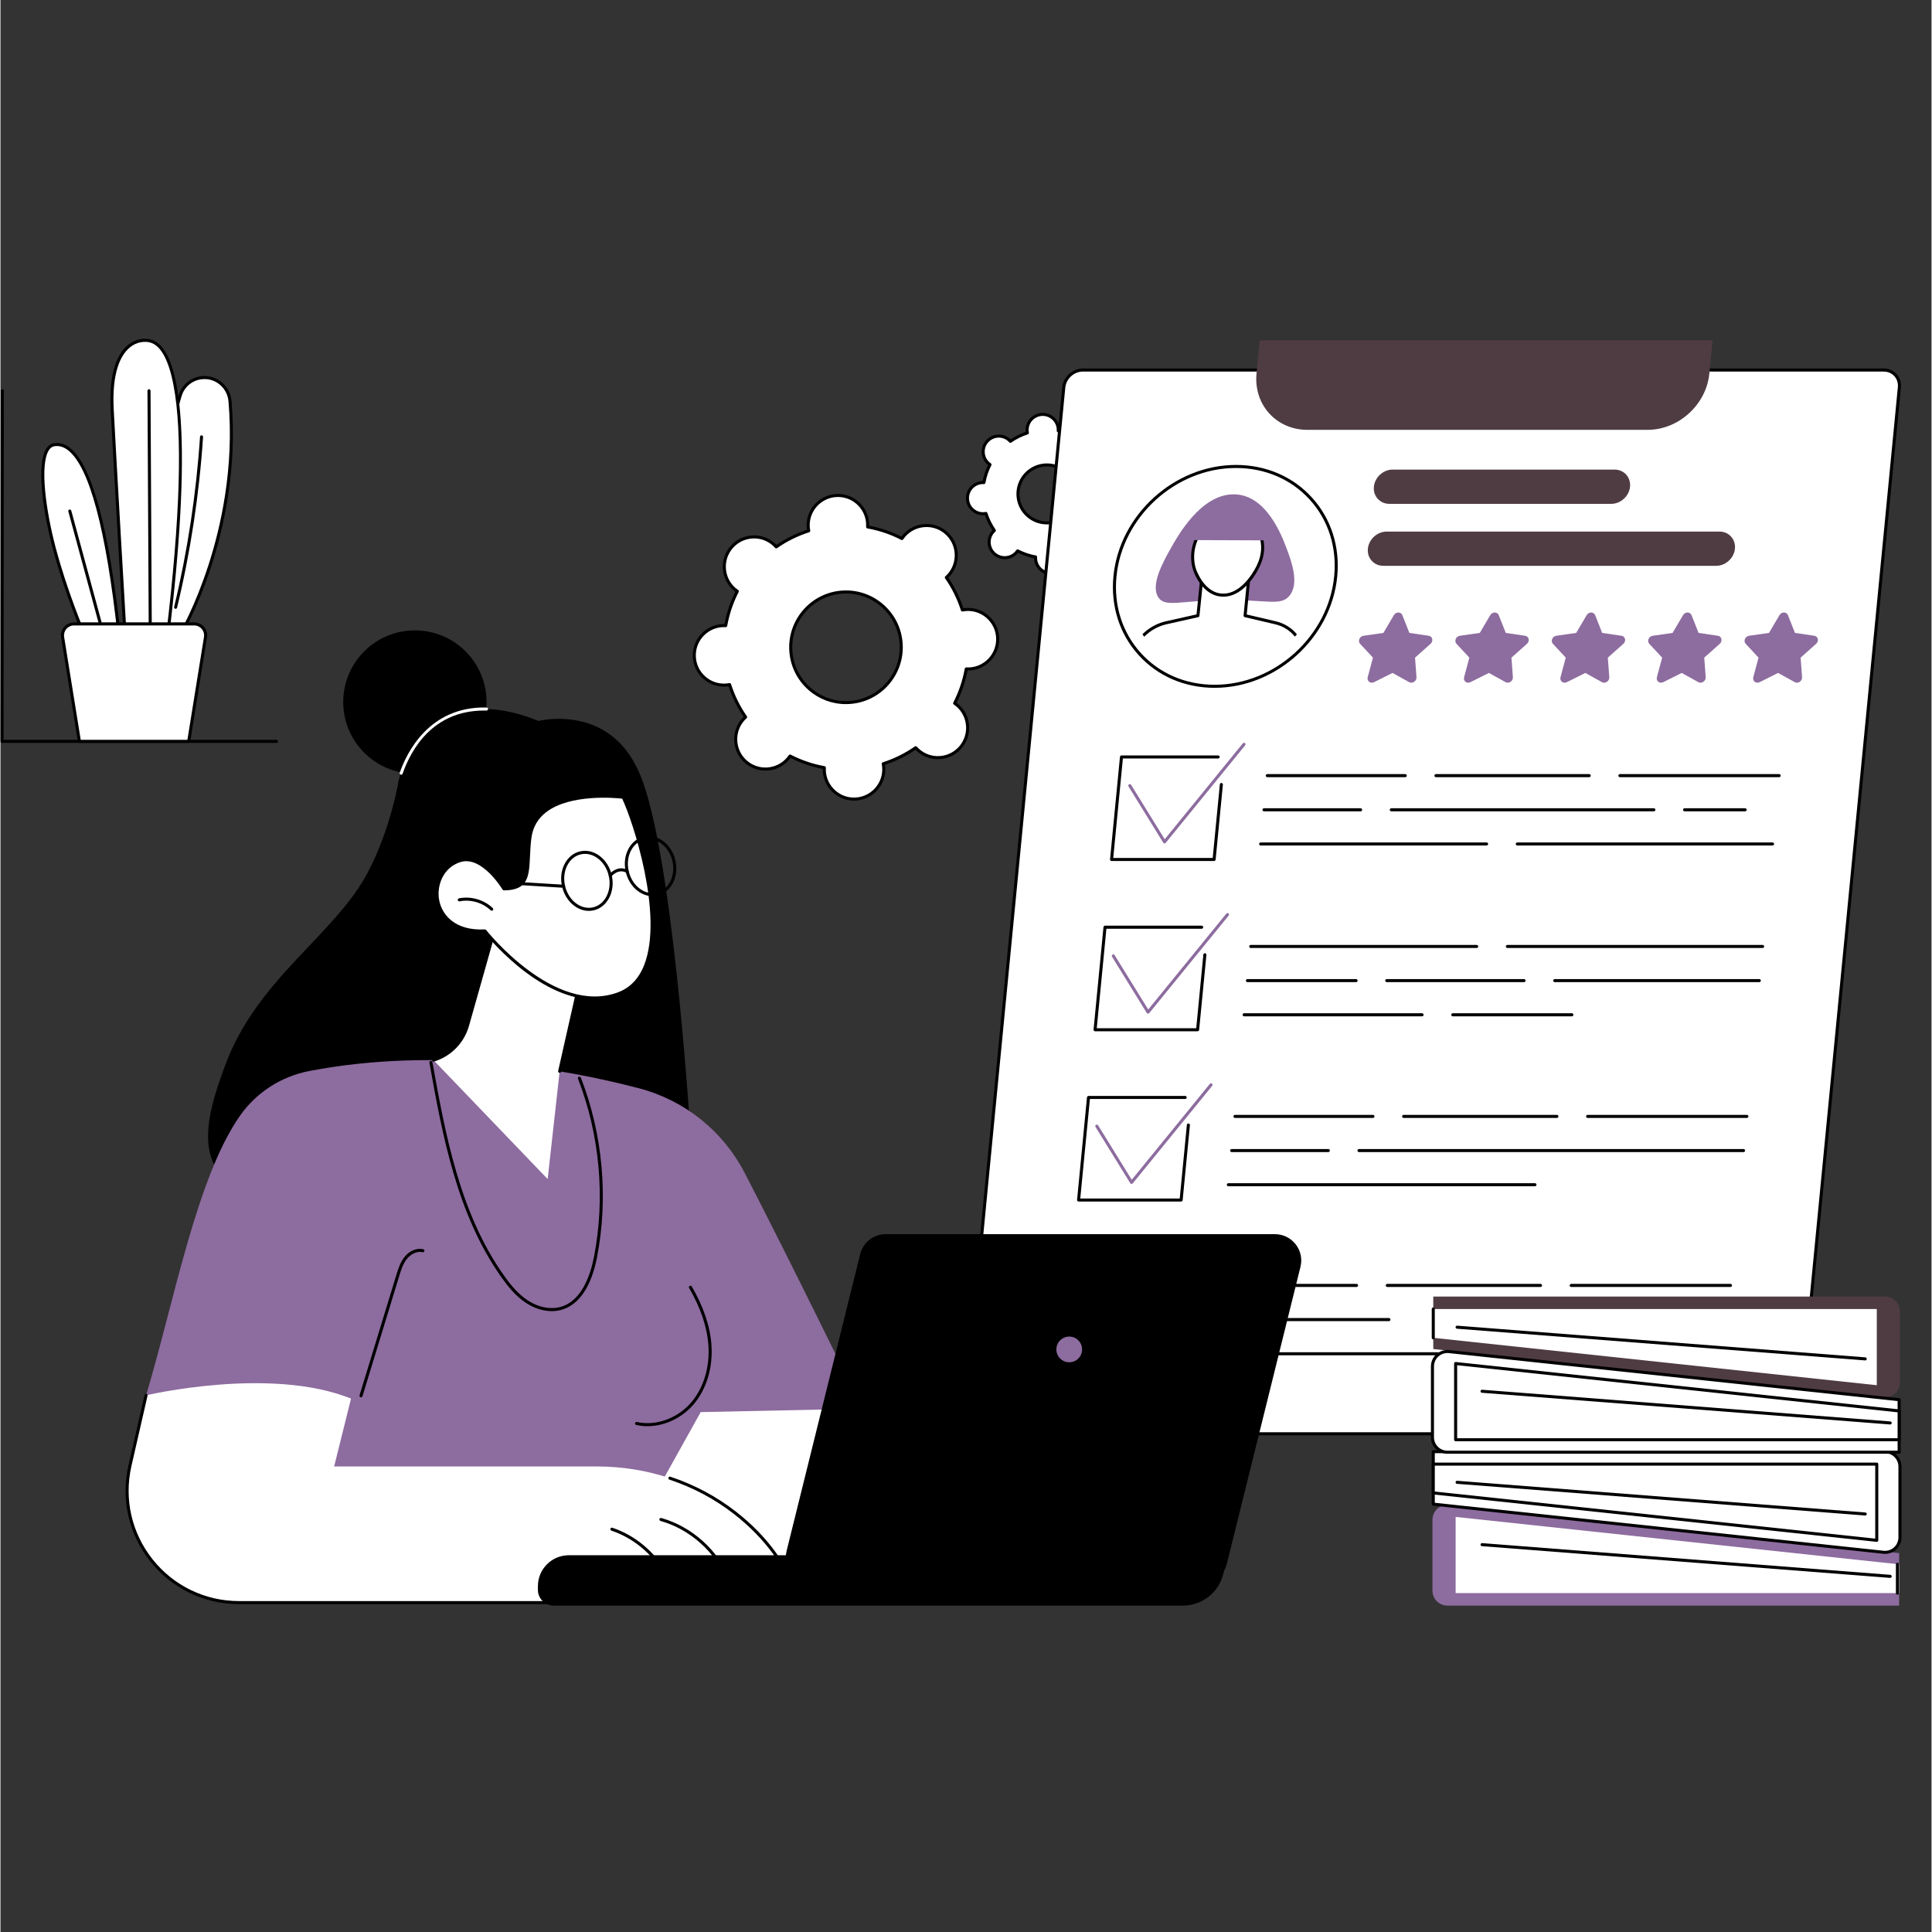 <svg xmlns="http://www.w3.org/2000/svg" xmlns:xlink="http://www.w3.org/1999/xlink" width="567" zoomAndPan="magnify" viewBox="0 0 425.04 425.25" height="567" preserveAspectRatio="xMidYMid meet"><rect x="0" y="0" width="425.04" height="425.25" fill="#333333" stroke="none"/><defs><clipPath id="bf91649d90"><path d="M 24 74.309 L 40 74.309 L 40 141 L 24 141 Z M 24 74.309 "></path></clipPath><clipPath id="d0bd0cc6cb"><path d="M 276 74.309 L 377 74.309 L 377 95 L 276 95 Z M 276 74.309 "></path></clipPath><clipPath id="5d4a7b2694"><path d="M 254.242 108.703 L 284.867 108.703 L 284.867 132.777 L 254.242 132.777 Z M 254.242 108.703 "></path></clipPath><clipPath id="7f55444e2c"><path d="M 290.879 126.863 C 289.746 138.566 279.301 148.055 267.551 148.055 C 255.797 148.055 247.188 138.566 248.32 126.863 C 249.453 115.16 259.898 105.676 271.652 105.676 C 283.406 105.676 292.016 115.16 290.879 126.863 Z M 290.879 126.863 "></path></clipPath><clipPath id="d1b5afe926"><path d="M 248.145 125.617 L 288.066 125.617 L 288.066 148.168 L 248.145 148.168 Z M 248.145 125.617 "></path></clipPath><clipPath id="2e5706c37c"><path d="M 290.879 126.863 C 289.746 138.566 279.301 148.055 267.551 148.055 C 255.797 148.055 247.188 138.566 248.32 126.863 C 249.453 115.16 259.898 105.676 271.652 105.676 C 283.406 105.676 292.016 115.16 290.879 126.863 Z M 290.879 126.863 "></path></clipPath><clipPath id="d6c282cf81"><path d="M 248.145 125.312 L 288.523 125.312 L 288.523 148.168 L 248.145 148.168 Z M 248.145 125.312 "></path></clipPath><clipPath id="fc4efbd55f"><path d="M 290.879 126.863 C 289.746 138.566 279.301 148.055 267.551 148.055 C 255.797 148.055 247.188 138.566 248.32 126.863 C 249.453 115.16 259.898 105.676 271.652 105.676 C 283.406 105.676 292.016 115.16 290.879 126.863 Z M 290.879 126.863 "></path></clipPath><clipPath id="f65fed4c67"><path d="M 262.316 112.207 L 277.859 112.207 L 277.859 131 L 262.316 131 Z M 262.316 112.207 "></path></clipPath><clipPath id="7ccb4ee9c4"><path d="M 290.879 126.863 C 289.746 138.566 279.301 148.055 267.551 148.055 C 255.797 148.055 247.188 138.566 248.32 126.863 C 249.453 115.16 259.898 105.676 271.652 105.676 C 283.406 105.676 292.016 115.16 290.879 126.863 Z M 290.879 126.863 "></path></clipPath><clipPath id="b15daedcd1"><path d="M 262.012 111.902 L 278.164 111.902 L 278.164 131.406 L 262.012 131.406 Z M 262.012 111.902 "></path></clipPath><clipPath id="dc49bd6962"><path d="M 290.879 126.863 C 289.746 138.566 279.301 148.055 267.551 148.055 C 255.797 148.055 247.188 138.566 248.32 126.863 C 249.453 115.16 259.898 105.676 271.652 105.676 C 283.406 105.676 292.016 115.16 290.879 126.863 Z M 290.879 126.863 "></path></clipPath><clipPath id="c522e9eb85"><path d="M 262.316 110.836 L 278.773 110.836 L 278.773 119 L 262.316 119 Z M 262.316 110.836 "></path></clipPath><clipPath id="5e154206c9"><path d="M 290.879 126.863 C 289.746 138.566 279.301 148.055 267.551 148.055 C 255.797 148.055 247.188 138.566 248.32 126.863 C 249.453 115.16 259.898 105.676 271.652 105.676 C 283.406 105.676 292.016 115.16 290.879 126.863 Z M 290.879 126.863 "></path></clipPath><clipPath id="03780a0e59"><path d="M 27 306 L 177 306 L 177 353.43 L 27 353.43 Z M 27 306 "></path></clipPath><clipPath id="6f07d52c95"><path d="M 118 342 L 271 342 L 271 353.43 L 118 353.43 Z M 118 342 "></path></clipPath><clipPath id="ce13f6073e"><path d="M 315 331 L 418 331 L 418 353.43 L 315 353.43 Z M 315 331 "></path></clipPath></defs><g id="abdc6ef65c"><path style=" stroke:none;fill-rule:nonzero;fill:#000000;fill-opacity:1;" d="M 60.75 163.516 L 0.34 163.516 C 0.254 163.516 0.168 163.48 0.105 163.418 C 0.043 163.355 0.004 163.27 0.004 163.18 L 0.066 86.012 C 0.066 85.824 0.215 85.676 0.402 85.676 C 0.586 85.676 0.738 85.828 0.738 86.012 L 0.676 162.844 L 60.75 162.844 C 60.938 162.844 61.086 162.996 61.086 163.18 C 61.086 163.363 60.938 163.516 60.75 163.516 "></path><path style=" stroke:none;fill-rule:nonzero;fill:#ffffff;fill-opacity:1;" d="M 39.238 140.23 C 39.594 140.023 53.02 116.945 50.52 88.309 C 50.25 85.223 47.57 82.867 44.484 83.121 C 44.438 83.125 44.387 83.133 44.34 83.137 C 42.109 83.348 40.23 84.887 39.566 87.027 C 37.871 92.469 34.895 106.656 34.215 140.23 L 39.238 140.23 "></path><path style=" stroke:none;fill-rule:nonzero;fill:#000000;fill-opacity:1;" d="M 34.559 139.895 L 39.074 139.895 C 39.633 139.059 42.828 133.453 45.754 124.449 C 48.48 116.059 51.465 102.984 50.184 88.336 C 49.93 85.406 47.383 83.219 44.512 83.457 L 44.371 83.469 C 42.273 83.672 40.516 85.105 39.887 87.125 C 38.188 92.578 35.246 106.672 34.559 139.895 Z M 39.238 140.566 L 34.215 140.566 C 34.125 140.566 34.039 140.531 33.977 140.465 C 33.91 140.398 33.879 140.312 33.879 140.223 C 34.559 106.672 37.531 92.43 39.246 86.926 C 39.953 84.648 41.941 83.027 44.309 82.801 L 44.457 82.789 C 47.691 82.52 50.566 84.98 50.855 88.277 C 52.156 103.199 49.078 116.504 46.27 125.035 C 43.27 134.141 39.746 140.324 39.406 140.52 C 39.355 140.551 39.297 140.566 39.238 140.566 "></path><path style=" stroke:none;fill-rule:nonzero;fill:#000000;fill-opacity:1;" d="M 38.551 134.004 C 38.523 134.004 38.496 134.004 38.473 133.996 C 38.293 133.953 38.18 133.773 38.223 133.59 C 41.168 121.328 43.086 108.727 43.922 96.141 C 43.934 95.957 44.098 95.816 44.277 95.828 C 44.465 95.84 44.602 96 44.59 96.184 C 43.754 108.809 41.832 121.445 38.875 133.746 C 38.84 133.902 38.699 134.004 38.551 134.004 "></path><g clip-rule="nonzero" clip-path="url(#bf91649d90)"><path style=" stroke:none;fill-rule:nonzero;fill:#ffffff;fill-opacity:1;" d="M 36.75 140.23 L 27.449 140.23 C 27.449 140.23 25.305 103.809 24.59 90.188 C 23.875 76.57 29.652 74.391 32.758 75 C 34.926 75.426 44.254 78.285 36.75 140.23 "></path><path style=" stroke:none;fill-rule:nonzero;fill:#000000;fill-opacity:1;" d="M 27.766 139.895 L 36.453 139.895 C 39.594 113.852 40.133 95.25 38.051 84.609 C 36.941 78.93 35.137 75.809 32.691 75.328 C 31.984 75.188 30.137 75.031 28.344 76.59 C 26.543 78.152 24.484 81.781 24.926 90.172 C 25.598 102.961 27.555 136.281 27.766 139.895 Z M 36.75 140.566 L 27.449 140.566 C 27.273 140.566 27.125 140.426 27.117 140.25 C 27.094 139.887 24.961 103.672 24.254 90.207 C 23.801 81.547 25.988 77.746 27.906 76.082 C 29.922 74.332 32.016 74.512 32.82 74.668 C 40.512 76.18 42.027 99.477 37.082 140.27 C 37.062 140.438 36.918 140.566 36.75 140.566 "></path></g><path style=" stroke:none;fill-rule:nonzero;fill:#ffffff;fill-opacity:1;" d="M 26.164 140.23 L 18.617 140.23 C 18.617 140.23 14.594 131.035 11.832 120.648 C 9.066 110.258 7.941 98.457 11.832 97.883 C 15.719 97.312 22.027 101.98 26.164 140.23 "></path><path style=" stroke:none;fill-rule:nonzero;fill:#000000;fill-opacity:1;" d="M 18.84 139.895 L 25.789 139.895 C 23.23 116.457 19.555 102.73 14.863 99.098 C 13.898 98.352 12.922 98.062 11.879 98.219 C 11.395 98.285 11 98.566 10.668 99.07 C 8.598 102.215 9.988 112.414 12.156 120.562 C 14.656 129.965 18.238 138.492 18.84 139.895 Z M 26.164 140.566 L 18.617 140.566 C 18.484 140.566 18.363 140.488 18.309 140.363 C 18.27 140.273 14.242 131.027 11.508 120.734 C 9.227 112.168 7.914 102.035 10.109 98.699 C 10.543 98.035 11.109 97.652 11.781 97.551 C 12.996 97.371 14.172 97.715 15.273 98.566 C 20.141 102.336 23.918 116.34 26.496 140.195 C 26.508 140.289 26.477 140.383 26.414 140.453 C 26.348 140.523 26.258 140.566 26.164 140.566 "></path><path style=" stroke:none;fill-rule:nonzero;fill:#000000;fill-opacity:1;" d="M 22.516 139.547 C 22.367 139.547 22.23 139.449 22.191 139.297 L 14.934 112.574 C 14.887 112.395 14.992 112.211 15.168 112.16 C 15.348 112.113 15.531 112.219 15.582 112.398 L 22.84 139.121 C 22.887 139.301 22.781 139.484 22.602 139.531 C 22.574 139.539 22.543 139.547 22.516 139.547 "></path><path style=" stroke:none;fill-rule:nonzero;fill:#000000;fill-opacity:1;" d="M 32.973 139.852 C 32.789 139.852 32.637 139.699 32.637 139.516 L 32.355 86.012 C 32.355 85.828 32.504 85.676 32.691 85.676 C 32.875 85.676 33.027 85.824 33.027 86.008 L 33.309 139.512 C 33.309 139.699 33.16 139.848 32.973 139.852 "></path><path style=" stroke:none;fill-rule:nonzero;fill:#ffffff;fill-opacity:1;" d="M 16.172 137.328 L 42.633 137.328 C 44.188 137.328 45.371 138.719 45.125 140.25 L 41.43 163.176 L 17.375 163.176 L 13.68 140.25 C 13.434 138.719 14.617 137.328 16.172 137.328 "></path><path style=" stroke:none;fill-rule:nonzero;fill:#000000;fill-opacity:1;" d="M 17.66 162.84 L 41.145 162.84 L 44.793 140.199 C 44.895 139.566 44.715 138.922 44.297 138.434 C 43.883 137.945 43.277 137.664 42.633 137.664 L 16.172 137.664 C 15.531 137.664 14.922 137.945 14.508 138.434 C 14.09 138.922 13.91 139.566 14.012 140.199 Z M 41.43 163.512 L 17.375 163.512 C 17.207 163.512 17.07 163.391 17.043 163.227 L 13.352 140.305 C 13.215 139.477 13.453 138.637 13.996 137.996 C 14.539 137.359 15.332 136.992 16.172 136.992 L 42.633 136.992 C 43.473 136.992 44.266 137.359 44.809 137.996 C 45.352 138.637 45.59 139.477 45.453 140.305 L 41.762 163.227 C 41.734 163.391 41.594 163.512 41.43 163.512 "></path><path style=" stroke:none;fill-rule:nonzero;fill:#ffffff;fill-opacity:1;" d="M 198.242 141.668 C 198.684 148.379 193.605 154.176 186.902 154.617 C 180.199 155.062 174.406 149.984 173.965 143.273 C 173.523 136.566 178.598 130.77 185.301 130.324 C 192.008 129.883 197.801 134.961 198.242 141.668 Z M 177.793 116.047 C 177.812 116.312 177.852 116.578 177.898 116.836 C 175.32 117.66 172.918 118.859 170.75 120.367 C 170.574 120.172 170.391 119.98 170.188 119.805 C 167.469 117.418 163.328 117.691 160.945 120.414 C 158.559 123.137 158.836 127.281 161.555 129.664 C 161.758 129.844 161.969 130.004 162.188 130.148 C 160.977 132.496 160.105 135.039 159.629 137.707 C 159.367 137.691 159.102 137.691 158.832 137.707 C 155.223 137.945 152.488 141.066 152.727 144.68 C 152.965 148.293 156.082 151.027 159.695 150.789 C 159.965 150.77 160.227 150.73 160.484 150.684 C 161.309 153.266 162.504 155.672 164.012 157.836 C 163.816 158.016 163.629 158.199 163.449 158.402 C 161.066 161.125 161.34 165.266 164.059 167.652 C 166.781 170.039 170.918 169.762 173.305 167.039 C 173.48 166.836 173.637 166.625 173.789 166.406 C 176.133 167.617 178.672 168.488 181.34 168.969 C 181.324 169.23 181.32 169.496 181.336 169.766 C 181.578 173.375 184.695 176.113 188.305 175.871 C 191.914 175.633 194.648 172.512 194.41 168.898 C 194.391 168.629 194.355 168.367 194.305 168.109 C 196.887 167.285 199.289 166.086 201.453 164.578 C 201.629 164.773 201.812 164.965 202.016 165.141 C 204.738 167.527 208.875 167.25 211.262 164.527 C 213.645 161.805 213.371 157.664 210.652 155.277 C 210.449 155.102 210.234 154.941 210.02 154.793 C 211.23 152.449 212.102 149.906 212.578 147.238 C 212.84 147.25 213.105 147.254 213.375 147.238 C 216.984 147 219.719 143.879 219.48 140.266 C 219.238 136.652 216.121 133.918 212.512 134.156 C 212.242 134.176 211.98 134.211 211.723 134.262 C 210.898 131.68 209.699 129.273 208.191 127.109 C 208.387 126.934 208.578 126.746 208.754 126.543 C 211.141 123.82 210.867 119.68 208.145 117.293 C 205.426 114.906 201.285 115.184 198.902 117.906 C 198.723 118.105 198.566 118.32 198.418 118.539 C 196.074 117.328 193.535 116.457 190.867 115.977 C 190.883 115.715 190.887 115.449 190.867 115.18 C 190.629 111.566 187.508 108.832 183.898 109.07 C 180.289 109.312 177.559 112.434 177.793 116.047 "></path><path style=" stroke:none;fill-rule:nonzero;fill:#000000;fill-opacity:1;" d="M 186.121 130.633 C 185.855 130.633 185.59 130.641 185.324 130.66 C 178.816 131.09 173.871 136.738 174.301 143.254 C 174.508 146.406 175.93 149.293 178.309 151.375 C 180.684 153.461 183.727 154.492 186.883 154.285 C 193.391 153.855 198.336 148.203 197.906 141.691 C 197.699 138.535 196.273 135.652 193.898 133.566 C 191.723 131.66 188.984 130.633 186.121 130.633 Z M 186.082 154.98 C 183.055 154.98 180.164 153.898 177.863 151.883 C 175.355 149.68 173.852 146.633 173.629 143.297 C 173.176 136.414 178.402 130.445 185.277 129.988 C 188.609 129.77 191.828 130.863 194.34 133.062 C 196.852 135.266 198.355 138.312 198.578 141.648 C 199.031 148.531 193.805 154.5 186.926 154.953 C 186.645 154.973 186.363 154.98 186.082 154.98 Z M 173.789 166.07 C 173.84 166.07 173.891 166.082 173.941 166.109 C 176.285 167.32 178.797 168.172 181.398 168.637 C 181.562 168.668 181.684 168.816 181.672 168.984 C 181.656 169.273 181.656 169.512 181.672 169.742 C 181.781 171.398 182.531 172.914 183.777 174.012 C 185.027 175.105 186.625 175.648 188.285 175.539 C 191.703 175.312 194.301 172.344 194.074 168.922 C 194.059 168.691 194.027 168.453 193.977 168.172 C 193.945 168.004 194.043 167.84 194.203 167.789 C 196.723 166.984 199.098 165.809 201.262 164.301 C 201.402 164.203 201.59 164.227 201.703 164.352 C 201.895 164.566 202.066 164.734 202.238 164.887 C 203.488 165.984 205.082 166.523 206.742 166.414 C 208.398 166.305 209.914 165.559 211.008 164.309 C 213.266 161.727 213.008 157.793 210.43 155.531 C 210.258 155.379 210.066 155.234 209.828 155.07 C 209.691 154.977 209.645 154.789 209.719 154.641 C 210.93 152.293 211.781 149.781 212.246 147.18 C 212.277 147.012 212.43 146.891 212.594 146.902 C 212.879 146.918 213.125 146.918 213.352 146.902 C 216.773 146.676 219.371 143.707 219.145 140.285 C 219.035 138.629 218.285 137.113 217.039 136.02 C 215.789 134.922 214.191 134.379 212.535 134.492 C 212.305 134.508 212.062 134.539 211.785 134.59 C 211.617 134.621 211.453 134.523 211.402 134.363 C 210.598 131.844 209.426 129.465 207.914 127.301 C 207.82 127.16 207.84 126.969 207.969 126.859 C 208.18 126.668 208.352 126.492 208.504 126.324 C 210.762 123.742 210.504 119.805 207.922 117.543 C 206.676 116.449 205.074 115.906 203.422 116.02 C 201.762 116.129 200.25 116.875 199.152 118.125 C 199.004 118.301 198.852 118.496 198.695 118.727 C 198.602 118.867 198.414 118.914 198.266 118.836 C 195.922 117.625 193.41 116.773 190.809 116.309 C 190.641 116.277 190.523 116.129 190.531 115.957 C 190.547 115.68 190.547 115.43 190.531 115.203 C 190.422 113.547 189.676 112.027 188.426 110.934 C 187.18 109.84 185.578 109.297 183.922 109.406 C 180.504 109.633 177.906 112.602 178.129 116.023 C 178.145 116.254 178.176 116.492 178.23 116.773 C 178.262 116.941 178.164 117.102 178 117.156 C 175.484 117.961 173.109 119.133 170.941 120.645 C 170.805 120.738 170.613 120.719 170.5 120.594 C 170.312 120.383 170.137 120.207 169.969 120.059 C 168.719 118.961 167.117 118.418 165.461 118.527 C 163.805 118.641 162.293 119.387 161.199 120.637 C 158.938 123.215 159.199 127.152 161.777 129.414 C 161.949 129.566 162.145 129.715 162.375 129.871 C 162.516 129.969 162.562 130.152 162.484 130.305 C 161.273 132.652 160.426 135.16 159.957 137.766 C 159.93 137.934 159.777 138.051 159.609 138.043 C 159.328 138.027 159.082 138.027 158.855 138.043 C 155.434 138.27 152.836 141.238 153.062 144.656 C 153.172 146.316 153.918 147.832 155.168 148.926 C 156.414 150.02 158.016 150.566 159.672 150.453 C 159.902 150.438 160.141 150.406 160.422 150.355 C 160.59 150.32 160.754 150.418 160.805 150.582 C 161.605 153.102 162.781 155.477 164.289 157.648 C 164.383 157.785 164.363 157.973 164.238 158.086 C 164.027 158.273 163.855 158.449 163.703 158.621 C 161.445 161.199 161.703 165.137 164.281 167.398 C 165.527 168.492 167.129 169.039 168.785 168.926 C 170.441 168.816 171.957 168.066 173.051 166.82 C 173.199 166.648 173.352 166.449 173.512 166.219 C 173.574 166.121 173.68 166.07 173.789 166.07 Z M 187.863 176.223 C 186.195 176.223 184.602 175.625 183.336 174.516 C 181.953 173.301 181.125 171.625 181 169.785 C 180.992 169.617 180.988 169.438 180.992 169.246 C 178.523 168.773 176.137 167.965 173.895 166.836 C 173.781 166.992 173.668 167.133 173.555 167.262 C 172.344 168.645 170.664 169.477 168.828 169.598 C 166.996 169.719 165.223 169.117 163.836 167.902 C 160.984 165.402 160.695 161.039 163.199 158.18 C 163.309 158.051 163.434 157.922 163.574 157.789 C 162.16 155.711 161.047 153.453 160.254 151.062 C 160.062 151.094 159.887 151.113 159.715 151.125 C 157.879 151.246 156.109 150.645 154.727 149.43 C 153.34 148.219 152.512 146.539 152.391 144.703 C 152.141 140.91 155.02 137.621 158.809 137.371 C 158.98 137.359 159.16 137.355 159.352 137.359 C 159.82 134.887 160.629 132.5 161.758 130.258 C 161.602 130.141 161.461 130.031 161.332 129.918 C 158.477 127.414 158.191 123.055 160.691 120.195 C 161.902 118.809 163.582 117.98 165.418 117.859 C 167.25 117.738 169.027 118.34 170.41 119.551 C 170.539 119.664 170.668 119.789 170.801 119.93 C 172.875 118.512 175.133 117.398 177.52 116.605 C 177.492 116.414 177.473 116.238 177.461 116.066 C 177.211 112.277 180.09 108.988 183.879 108.738 C 185.715 108.617 187.488 109.215 188.867 110.43 C 190.254 111.641 191.082 113.32 191.203 115.16 C 191.215 115.328 191.219 115.508 191.215 115.699 C 193.684 116.172 196.07 116.98 198.312 118.105 C 198.426 117.953 198.535 117.812 198.648 117.684 C 199.863 116.297 201.539 115.469 203.375 115.348 C 205.215 115.227 206.984 115.828 208.367 117.039 C 211.223 119.543 211.512 123.906 209.008 126.766 C 208.895 126.895 208.77 127.023 208.633 127.156 C 210.047 129.234 211.16 131.492 211.949 133.883 C 212.141 133.852 212.316 133.832 212.488 133.82 C 214.32 133.699 216.098 134.301 217.48 135.512 C 218.863 136.727 219.691 138.406 219.812 140.242 C 220.062 144.035 217.184 147.32 213.398 147.57 C 213.227 147.586 213.047 147.586 212.855 147.586 C 212.387 150.055 211.574 152.441 210.449 154.688 C 210.605 154.801 210.742 154.914 210.871 155.027 C 213.727 157.531 214.016 161.891 211.512 164.75 C 210.301 166.137 208.625 166.965 206.785 167.086 C 204.953 167.207 203.18 166.605 201.797 165.395 C 201.664 165.277 201.539 165.156 201.406 165.02 C 199.332 166.43 197.074 167.547 194.684 168.34 C 194.715 168.527 194.734 168.707 194.746 168.879 C 194.996 172.668 192.117 175.957 188.328 176.207 C 188.172 176.219 188.016 176.223 187.863 176.223 "></path><path style=" stroke:none;fill-rule:nonzero;fill:#ffffff;fill-opacity:1;" d="M 236.688 108.293 C 236.918 111.805 234.262 114.844 230.75 115.078 C 227.238 115.309 224.203 112.648 223.973 109.133 C 223.738 105.621 226.398 102.582 229.91 102.352 C 233.422 102.121 236.453 104.777 236.688 108.293 Z M 225.977 94.871 C 225.988 95.016 226.008 95.152 226.031 95.289 C 224.68 95.719 223.422 96.348 222.289 97.137 C 222.195 97.035 222.102 96.934 221.992 96.84 C 220.57 95.594 218.402 95.734 217.152 97.16 C 215.902 98.59 216.047 100.758 217.473 102.008 C 217.578 102.098 217.688 102.184 217.805 102.262 C 217.168 103.488 216.711 104.82 216.461 106.219 C 216.324 106.211 216.188 106.207 216.047 106.219 C 214.152 106.344 212.723 107.98 212.848 109.871 C 212.973 111.762 214.605 113.195 216.496 113.07 C 216.637 113.062 216.773 113.043 216.91 113.016 C 217.34 114.367 217.969 115.625 218.758 116.762 C 218.656 116.855 218.559 116.949 218.465 117.059 C 217.215 118.484 217.359 120.652 218.781 121.902 C 220.207 123.152 222.375 123.008 223.625 121.582 C 223.719 121.477 223.801 121.363 223.879 121.25 C 225.105 121.883 226.438 122.34 227.832 122.59 C 227.824 122.727 227.824 122.867 227.832 123.008 C 227.957 124.902 229.594 126.332 231.484 126.207 C 233.375 126.082 234.805 124.449 234.68 122.555 C 234.672 122.414 234.652 122.277 234.625 122.141 C 235.977 121.711 237.234 121.082 238.371 120.293 C 238.461 120.395 238.559 120.496 238.664 120.586 C 240.09 121.836 242.258 121.695 243.508 120.266 C 244.754 118.84 244.613 116.672 243.188 115.422 C 243.082 115.328 242.969 115.246 242.855 115.168 C 243.488 113.941 243.945 112.609 244.195 111.211 C 244.332 111.219 244.473 111.219 244.613 111.211 C 246.504 111.086 247.938 109.449 247.812 107.559 C 247.688 105.668 246.051 104.234 244.16 104.359 C 244.02 104.367 243.883 104.387 243.75 104.414 C 243.316 103.062 242.691 101.801 241.898 100.668 C 242.004 100.574 242.102 100.477 242.195 100.371 C 243.441 98.945 243.301 96.777 241.875 95.527 C 240.449 94.277 238.281 94.422 237.035 95.848 C 236.941 95.953 236.855 96.062 236.777 96.18 C 235.551 95.543 234.223 95.086 232.824 94.836 C 232.832 94.699 232.836 94.559 232.824 94.422 C 232.699 92.527 231.066 91.094 229.176 91.219 C 227.285 91.344 225.852 92.98 225.977 94.871 "></path><path style=" stroke:none;fill-rule:nonzero;fill:#000000;fill-opacity:1;" d="M 230.34 102.676 C 230.203 102.676 230.066 102.68 229.934 102.688 C 226.609 102.906 224.086 105.789 224.305 109.113 C 224.414 110.723 225.137 112.195 226.352 113.258 C 227.562 114.32 229.117 114.848 230.727 114.742 C 234.047 114.523 236.57 111.641 236.352 108.316 C 236.246 106.707 235.52 105.234 234.305 104.168 C 233.195 103.199 231.801 102.676 230.34 102.676 Z M 230.32 115.426 C 228.691 115.426 227.145 114.844 225.91 113.762 C 224.562 112.582 223.754 110.945 223.637 109.156 C 223.395 105.465 226.195 102.262 229.887 102.016 C 231.676 101.898 233.402 102.484 234.75 103.664 C 236.098 104.848 236.902 106.484 237.02 108.273 C 237.266 111.965 234.461 115.168 230.77 115.41 C 230.621 115.422 230.469 115.426 230.32 115.426 Z M 223.879 120.914 C 223.93 120.914 223.984 120.926 224.031 120.953 C 225.246 121.578 226.547 122.02 227.895 122.262 C 228.062 122.293 228.18 122.441 228.168 122.609 C 228.16 122.75 228.16 122.875 228.168 122.988 C 228.223 123.812 228.598 124.566 229.219 125.113 C 229.84 125.66 230.637 125.93 231.461 125.875 C 233.164 125.762 234.457 124.281 234.348 122.578 C 234.34 122.465 234.32 122.348 234.297 122.203 C 234.266 122.039 234.363 121.875 234.523 121.824 C 235.828 121.406 237.055 120.797 238.176 120.016 C 238.316 119.922 238.508 119.941 238.621 120.066 C 238.715 120.172 238.801 120.262 238.887 120.336 C 239.508 120.879 240.305 121.152 241.129 121.094 C 241.957 121.039 242.711 120.668 243.254 120.047 C 244.379 118.762 244.25 116.801 242.965 115.672 C 242.879 115.598 242.785 115.527 242.668 115.445 C 242.527 115.348 242.48 115.164 242.559 115.016 C 243.184 113.797 243.625 112.5 243.867 111.152 C 243.895 110.984 244.051 110.867 244.215 110.875 C 244.355 110.883 244.477 110.883 244.59 110.875 C 246.293 110.762 247.59 109.285 247.477 107.582 C 247.422 106.754 247.051 106 246.426 105.453 C 245.805 104.91 245.008 104.637 244.184 104.691 C 244.07 104.699 243.949 104.715 243.809 104.742 C 243.645 104.777 243.48 104.676 243.43 104.516 C 243.012 103.211 242.406 101.98 241.625 100.859 C 241.527 100.719 241.551 100.531 241.676 100.418 C 241.781 100.324 241.867 100.234 241.941 100.152 C 243.066 98.863 242.938 96.902 241.652 95.781 C 241.031 95.234 240.234 94.961 239.41 95.02 C 238.586 95.074 237.832 95.445 237.285 96.066 C 237.211 96.152 237.141 96.246 237.055 96.367 C 236.961 96.508 236.777 96.555 236.625 96.477 C 235.414 95.848 234.113 95.41 232.766 95.168 C 232.598 95.137 232.48 94.988 232.488 94.82 C 232.496 94.68 232.496 94.555 232.488 94.441 C 232.434 93.617 232.062 92.859 231.441 92.316 C 230.82 91.77 230.02 91.5 229.199 91.555 C 227.492 91.668 226.199 93.145 226.312 94.852 C 226.32 94.965 226.336 95.086 226.363 95.227 C 226.395 95.391 226.297 95.555 226.133 95.605 C 224.832 96.023 223.602 96.633 222.48 97.414 C 222.34 97.508 222.152 97.488 222.039 97.359 C 221.945 97.258 221.859 97.168 221.773 97.094 C 221.152 96.547 220.359 96.277 219.527 96.332 C 218.703 96.387 217.949 96.762 217.402 97.383 C 216.281 98.668 216.41 100.629 217.691 101.754 C 217.777 101.828 217.875 101.906 217.992 101.984 C 218.133 102.078 218.18 102.266 218.102 102.414 C 217.473 103.629 217.035 104.93 216.793 106.277 C 216.762 106.445 216.609 106.562 216.445 106.555 C 216.305 106.547 216.18 106.547 216.066 106.555 C 214.363 106.664 213.07 108.145 213.184 109.848 C 213.238 110.676 213.609 111.43 214.23 111.973 C 214.852 112.52 215.652 112.793 216.477 112.734 C 216.586 112.73 216.711 112.711 216.848 112.688 C 217.016 112.652 217.18 112.75 217.23 112.914 C 217.648 114.219 218.254 115.449 219.035 116.57 C 219.133 116.711 219.109 116.898 218.984 117.012 C 218.879 117.105 218.789 117.191 218.719 117.277 C 217.59 118.562 217.723 120.523 219.004 121.648 C 219.625 122.195 220.426 122.465 221.25 122.41 C 222.074 122.355 222.828 121.984 223.371 121.359 C 223.445 121.277 223.52 121.18 223.602 121.062 C 223.668 120.969 223.773 120.914 223.879 120.914 Z M 231.25 126.551 C 230.34 126.551 229.469 126.227 228.777 125.617 C 228.02 124.953 227.566 124.035 227.5 123.031 C 227.496 122.977 227.492 122.922 227.492 122.867 C 226.273 122.625 225.094 122.227 223.98 121.68 C 223.945 121.723 223.914 121.762 223.879 121.805 C 223.215 122.562 222.297 123.012 221.293 123.082 C 220.293 123.145 219.32 122.816 218.562 122.152 C 217 120.785 216.844 118.398 218.211 116.836 C 218.246 116.797 218.285 116.758 218.324 116.715 C 217.633 115.684 217.082 114.566 216.684 113.391 C 216.625 113.395 216.574 113.402 216.52 113.406 C 215.512 113.473 214.547 113.145 213.789 112.48 C 213.031 111.816 212.578 110.898 212.512 109.895 C 212.375 107.82 213.949 106.02 216.023 105.883 C 216.074 105.879 216.129 105.879 216.184 105.875 C 216.43 104.656 216.828 103.477 217.375 102.363 C 217.332 102.328 217.289 102.293 217.25 102.258 C 215.688 100.891 215.531 98.504 216.898 96.941 C 217.562 96.184 218.48 95.73 219.484 95.664 C 220.488 95.598 221.457 95.926 222.215 96.59 C 222.254 96.625 222.293 96.66 222.336 96.699 C 223.367 96.012 224.48 95.461 225.656 95.059 C 225.652 95.004 225.648 94.949 225.641 94.895 C 225.508 92.82 227.082 91.023 229.152 90.887 C 230.156 90.82 231.125 91.148 231.883 91.812 C 232.641 92.473 233.094 93.395 233.16 94.398 C 233.164 94.449 233.164 94.504 233.168 94.559 C 234.387 94.805 235.562 95.203 236.676 95.75 C 236.711 95.707 236.746 95.664 236.781 95.625 C 237.445 94.867 238.363 94.414 239.367 94.348 C 240.371 94.281 241.34 94.609 242.094 95.273 C 243.66 96.645 243.816 99.027 242.449 100.594 C 242.414 100.633 242.375 100.672 242.336 100.715 C 243.023 101.746 243.574 102.859 243.977 104.039 C 244.031 104.031 244.086 104.027 244.137 104.023 C 245.141 103.957 246.113 104.285 246.867 104.949 C 247.625 105.613 248.078 106.531 248.145 107.535 C 248.281 109.609 246.707 111.406 244.637 111.543 C 244.582 111.551 244.527 111.551 244.473 111.551 C 244.23 112.77 243.828 113.949 243.281 115.066 C 243.328 115.102 243.367 115.133 243.41 115.168 C 244.969 116.539 245.129 118.926 243.758 120.488 C 243.098 121.246 242.176 121.699 241.172 121.766 C 240.168 121.832 239.199 121.504 238.441 120.84 C 238.402 120.805 238.363 120.77 238.324 120.73 C 237.293 121.418 236.176 121.969 235 122.371 C 235.008 122.426 235.012 122.48 235.016 122.535 C 235.152 124.605 233.578 126.406 231.504 126.543 C 231.422 126.547 231.336 126.551 231.25 126.551 "></path><path style=" stroke:none;fill-rule:nonzero;fill:#ffffff;fill-opacity:1;" d="M 391.848 315.586 L 215.559 315.586 C 213.453 315.586 211.91 313.879 212.113 311.773 L 234.047 85.266 C 234.25 83.16 236.121 81.453 238.227 81.453 L 414.52 81.453 C 416.625 81.453 418.168 83.16 417.961 85.266 L 396.031 311.773 C 395.828 313.879 393.957 315.586 391.848 315.586 "></path><path style=" stroke:none;fill-rule:nonzero;fill:#000000;fill-opacity:1;" d="M 238.227 81.789 C 236.293 81.789 234.566 83.363 234.379 85.301 L 212.449 311.805 C 212.359 312.73 212.637 313.602 213.223 314.25 C 213.809 314.895 214.637 315.254 215.559 315.254 L 391.848 315.254 C 393.781 315.254 395.512 313.676 395.695 311.742 L 417.629 85.234 C 417.719 84.309 417.441 83.441 416.852 82.789 C 416.266 82.145 415.438 81.789 414.52 81.789 Z M 391.848 315.922 L 215.559 315.922 C 214.449 315.922 213.441 315.488 212.727 314.703 C 212.008 313.91 211.672 312.859 211.781 311.742 L 233.711 85.234 C 233.93 82.965 235.957 81.117 238.227 81.117 L 414.52 81.117 C 415.629 81.117 416.637 81.551 417.352 82.34 C 418.07 83.133 418.406 84.184 418.297 85.301 L 396.367 311.805 C 396.145 314.078 394.121 315.922 391.848 315.922 "></path><g clip-rule="nonzero" clip-path="url(#d0bd0cc6cb)"><path style=" stroke:none;fill-rule:nonzero;fill:#4f3c42;fill-opacity:1;" d="M 362.531 94.613 L 287.668 94.613 C 280.816 94.613 275.801 89.059 276.465 82.207 L 277.172 74.914 L 376.844 74.914 L 376.137 82.207 C 375.477 89.059 369.383 94.613 362.531 94.613 "></path></g><path style=" stroke:none;fill-rule:nonzero;fill:#000000;fill-opacity:1;" d="M 267.129 189.516 L 244.559 189.516 C 244.465 189.516 244.375 189.477 244.309 189.406 C 244.25 189.336 244.215 189.242 244.227 189.148 L 246.41 166.578 C 246.426 166.406 246.57 166.273 246.746 166.273 L 268.023 166.273 C 268.207 166.273 268.355 166.426 268.355 166.609 C 268.355 166.793 268.207 166.945 268.023 166.945 L 247.051 166.945 L 244.93 188.844 L 266.824 188.844 L 268.395 172.641 C 268.414 172.457 268.57 172.32 268.758 172.34 C 268.945 172.359 269.078 172.52 269.062 172.703 L 267.465 189.211 C 267.445 189.383 267.301 189.516 267.129 189.516 "></path><path style=" stroke:none;fill-rule:nonzero;fill:#8d6c9f;fill-opacity:1;" d="M 256.219 185.641 C 256.211 185.641 256.203 185.641 256.195 185.641 C 256.09 185.633 255.992 185.574 255.934 185.48 L 248.289 173.102 C 248.191 172.945 248.242 172.738 248.402 172.641 C 248.559 172.543 248.766 172.594 248.859 172.75 L 256.258 184.727 L 273.449 163.621 C 273.566 163.477 273.777 163.453 273.922 163.57 C 274.066 163.688 274.09 163.898 273.969 164.043 L 256.48 185.516 C 256.418 185.594 256.32 185.641 256.219 185.641 "></path><path style=" stroke:none;fill-rule:nonzero;fill:#000000;fill-opacity:1;" d="M 263.5 226.992 L 240.93 226.992 C 240.836 226.992 240.746 226.953 240.684 226.883 C 240.617 226.812 240.59 226.719 240.598 226.625 L 242.781 204.055 C 242.801 203.883 242.945 203.75 243.117 203.75 L 264.395 203.75 C 264.578 203.75 264.73 203.902 264.73 204.086 C 264.73 204.27 264.578 204.422 264.395 204.422 L 243.422 204.422 L 241.301 226.32 L 263.195 226.32 L 264.766 210.117 C 264.781 209.934 264.945 209.797 265.133 209.816 C 265.316 209.832 265.453 210 265.434 210.18 L 263.836 226.688 C 263.816 226.859 263.672 226.992 263.5 226.992 "></path><path style=" stroke:none;fill-rule:nonzero;fill:#8d6c9f;fill-opacity:1;" d="M 252.59 223.117 C 252.586 223.117 252.578 223.117 252.57 223.117 C 252.461 223.109 252.363 223.051 252.305 222.957 L 244.66 210.578 C 244.566 210.422 244.613 210.215 244.77 210.117 C 244.93 210.02 245.133 210.07 245.23 210.227 L 252.629 222.203 L 269.82 201.098 C 269.938 200.953 270.152 200.93 270.293 201.047 C 270.438 201.164 270.457 201.375 270.34 201.52 L 252.852 222.992 C 252.785 223.074 252.691 223.117 252.59 223.117 "></path><path style=" stroke:none;fill-rule:nonzero;fill:#000000;fill-opacity:1;" d="M 259.871 264.469 L 237.301 264.469 C 237.207 264.469 237.117 264.43 237.055 264.359 C 236.992 264.289 236.957 264.195 236.969 264.102 L 239.152 241.531 C 239.168 241.359 239.312 241.227 239.488 241.227 L 260.766 241.227 C 260.949 241.227 261.102 241.379 261.102 241.562 C 261.102 241.75 260.949 241.898 260.766 241.898 L 239.793 241.898 L 237.672 263.797 L 259.566 263.797 L 261.137 247.594 C 261.156 247.41 261.316 247.273 261.504 247.293 C 261.688 247.309 261.824 247.477 261.805 247.66 L 260.207 264.164 C 260.188 264.336 260.043 264.469 259.871 264.469 "></path><path style=" stroke:none;fill-rule:nonzero;fill:#8d6c9f;fill-opacity:1;" d="M 248.961 260.594 C 248.953 260.594 248.949 260.594 248.941 260.594 C 248.832 260.586 248.734 260.527 248.676 260.434 L 241.035 248.055 C 240.938 247.898 240.984 247.691 241.145 247.594 C 241.301 247.496 241.508 247.543 241.605 247.703 L 249 259.68 L 266.191 238.57 C 266.309 238.43 266.523 238.406 266.664 238.523 C 266.809 238.641 266.832 238.852 266.715 238.996 L 249.223 260.469 C 249.16 260.551 249.062 260.594 248.961 260.594 "></path><path style=" stroke:none;fill-rule:nonzero;fill:#000000;fill-opacity:1;" d="M 234.031 301.402 L 255.926 301.402 L 258.047 279.504 L 236.152 279.504 Z M 256.23 302.074 L 233.66 302.074 C 233.566 302.074 233.477 302.035 233.414 301.965 C 233.348 301.895 233.316 301.801 233.328 301.707 L 235.512 279.137 C 235.531 278.965 235.672 278.832 235.848 278.832 L 258.418 278.832 C 258.512 278.832 258.602 278.871 258.664 278.941 C 258.727 279.012 258.758 279.109 258.75 279.199 L 256.562 301.77 C 256.547 301.941 256.402 302.074 256.23 302.074 "></path><path style=" stroke:none;fill-rule:nonzero;fill:#000000;fill-opacity:1;" d="M 391.504 171.059 L 356.449 171.059 C 356.262 171.059 356.113 170.91 356.113 170.723 C 356.113 170.535 356.262 170.387 356.449 170.387 L 391.504 170.387 C 391.691 170.387 391.84 170.535 391.84 170.723 C 391.84 170.91 391.691 171.059 391.504 171.059 "></path><path style=" stroke:none;fill-rule:nonzero;fill:#000000;fill-opacity:1;" d="M 349.691 171.059 L 315.957 171.059 C 315.77 171.059 315.621 170.91 315.621 170.723 C 315.621 170.535 315.77 170.387 315.957 170.387 L 349.691 170.387 C 349.879 170.387 350.031 170.535 350.031 170.723 C 350.031 170.91 349.879 171.059 349.691 171.059 "></path><path style=" stroke:none;fill-rule:nonzero;fill:#000000;fill-opacity:1;" d="M 309.203 171.059 L 278.832 171.059 C 278.648 171.059 278.496 170.91 278.496 170.723 C 278.496 170.535 278.648 170.387 278.832 170.387 L 309.203 170.387 C 309.387 170.387 309.539 170.535 309.539 170.723 C 309.539 170.91 309.387 171.059 309.203 171.059 "></path><path style=" stroke:none;fill-rule:nonzero;fill:#000000;fill-opacity:1;" d="M 384.023 178.578 L 370.684 178.578 C 370.5 178.578 370.348 178.43 370.348 178.242 C 370.348 178.059 370.5 177.906 370.684 177.906 L 384.023 177.906 C 384.207 177.906 384.359 178.059 384.359 178.242 C 384.359 178.43 384.207 178.578 384.023 178.578 "></path><path style=" stroke:none;fill-rule:nonzero;fill:#000000;fill-opacity:1;" d="M 363.93 178.578 L 306.133 178.578 C 305.945 178.578 305.797 178.43 305.797 178.242 C 305.797 178.059 305.945 177.906 306.133 177.906 L 363.93 177.906 C 364.117 177.906 364.266 178.059 364.266 178.242 C 364.266 178.43 364.117 178.578 363.93 178.578 "></path><path style=" stroke:none;fill-rule:nonzero;fill:#000000;fill-opacity:1;" d="M 299.379 178.578 L 278.105 178.578 C 277.922 178.578 277.77 178.43 277.77 178.242 C 277.77 178.059 277.922 177.906 278.105 177.906 L 299.379 177.906 C 299.562 177.906 299.715 178.059 299.715 178.242 C 299.715 178.43 299.562 178.578 299.379 178.578 "></path><path style=" stroke:none;fill-rule:nonzero;fill:#000000;fill-opacity:1;" d="M 390.047 186.098 L 333.863 186.098 C 333.68 186.098 333.531 185.949 333.531 185.762 C 333.531 185.578 333.68 185.426 333.863 185.426 L 390.047 185.426 C 390.234 185.426 390.383 185.578 390.383 185.762 C 390.383 185.949 390.234 186.098 390.047 186.098 "></path><path style=" stroke:none;fill-rule:nonzero;fill:#000000;fill-opacity:1;" d="M 327.109 186.098 L 277.375 186.098 C 277.191 186.098 277.039 185.949 277.039 185.762 C 277.039 185.578 277.191 185.426 277.375 185.426 L 327.109 185.426 C 327.297 185.426 327.445 185.578 327.445 185.762 C 327.445 185.949 327.297 186.098 327.109 186.098 "></path><path style=" stroke:none;fill-rule:nonzero;fill:#000000;fill-opacity:1;" d="M 380.793 283.27 L 345.734 283.27 C 345.551 283.27 345.398 283.121 345.398 282.934 C 345.398 282.75 345.551 282.598 345.734 282.598 L 380.793 282.598 C 380.977 282.598 381.129 282.75 381.129 282.934 C 381.129 283.121 380.977 283.27 380.793 283.27 "></path><path style=" stroke:none;fill-rule:nonzero;fill:#000000;fill-opacity:1;" d="M 338.98 283.27 L 305.242 283.27 C 305.059 283.27 304.91 283.121 304.91 282.934 C 304.91 282.75 305.059 282.598 305.242 282.598 L 338.98 282.598 C 339.168 282.598 339.316 282.75 339.316 282.934 C 339.316 283.121 339.168 283.27 338.98 283.27 "></path><path style=" stroke:none;fill-rule:nonzero;fill:#000000;fill-opacity:1;" d="M 298.488 283.27 L 268.121 283.27 C 267.934 283.27 267.785 283.121 267.785 282.934 C 267.785 282.75 267.934 282.598 268.121 282.598 L 298.488 282.598 C 298.676 282.598 298.824 282.75 298.824 282.934 C 298.824 283.121 298.676 283.27 298.488 283.27 "></path><path style=" stroke:none;fill-rule:nonzero;fill:#000000;fill-opacity:1;" d="M 373.309 290.789 L 359.973 290.789 C 359.789 290.789 359.637 290.641 359.637 290.453 C 359.637 290.27 359.789 290.117 359.973 290.117 L 373.309 290.117 C 373.496 290.117 373.648 290.27 373.648 290.453 C 373.648 290.641 373.496 290.789 373.309 290.789 "></path><path style=" stroke:none;fill-rule:nonzero;fill:#000000;fill-opacity:1;" d="M 353.219 290.789 L 322.113 290.789 C 321.93 290.789 321.777 290.641 321.777 290.453 C 321.777 290.27 321.93 290.117 322.113 290.117 L 353.219 290.117 C 353.402 290.117 353.551 290.27 353.551 290.453 C 353.551 290.641 353.402 290.789 353.219 290.789 "></path><path style=" stroke:none;fill-rule:nonzero;fill:#000000;fill-opacity:1;" d="M 305.617 290.789 L 267.395 290.789 C 267.207 290.789 267.059 290.641 267.059 290.453 C 267.059 290.27 267.207 290.117 267.395 290.117 L 305.617 290.117 C 305.805 290.117 305.953 290.27 305.953 290.453 C 305.953 290.641 305.805 290.789 305.617 290.789 "></path><path style=" stroke:none;fill-rule:nonzero;fill:#000000;fill-opacity:1;" d="M 379.336 298.309 L 323.152 298.309 C 322.969 298.309 322.816 298.16 322.816 297.973 C 322.816 297.789 322.969 297.637 323.152 297.637 L 379.336 297.637 C 379.523 297.637 379.672 297.789 379.672 297.973 C 379.672 298.16 379.523 298.309 379.336 298.309 "></path><path style=" stroke:none;fill-rule:nonzero;fill:#000000;fill-opacity:1;" d="M 316.398 298.309 L 266.664 298.309 C 266.48 298.309 266.328 298.16 266.328 297.973 C 266.328 297.789 266.48 297.637 266.664 297.637 L 316.398 297.637 C 316.586 297.637 316.734 297.789 316.734 297.973 C 316.734 298.16 316.586 298.309 316.398 298.309 "></path><path style=" stroke:none;fill-rule:nonzero;fill:#000000;fill-opacity:1;" d="M 384.395 246.066 L 349.336 246.066 C 349.152 246.066 349.004 245.914 349.004 245.73 C 349.004 245.543 349.152 245.395 349.336 245.395 L 384.395 245.395 C 384.582 245.395 384.73 245.543 384.73 245.73 C 384.73 245.914 384.582 246.066 384.395 246.066 "></path><path style=" stroke:none;fill-rule:nonzero;fill:#000000;fill-opacity:1;" d="M 342.582 246.066 L 308.848 246.066 C 308.66 246.066 308.512 245.914 308.512 245.73 C 308.512 245.543 308.66 245.395 308.848 245.395 L 342.582 245.395 C 342.77 245.395 342.918 245.543 342.918 245.73 C 342.918 245.914 342.77 246.066 342.582 246.066 "></path><path style=" stroke:none;fill-rule:nonzero;fill:#000000;fill-opacity:1;" d="M 302.09 246.066 L 271.723 246.066 C 271.539 246.066 271.387 245.914 271.387 245.73 C 271.387 245.543 271.539 245.395 271.723 245.395 L 302.09 245.395 C 302.277 245.395 302.43 245.543 302.43 245.73 C 302.43 245.914 302.277 246.066 302.09 246.066 "></path><path style=" stroke:none;fill-rule:nonzero;fill:#000000;fill-opacity:1;" d="M 383.668 253.586 L 299.023 253.586 C 298.836 253.586 298.688 253.434 298.688 253.25 C 298.688 253.066 298.836 252.914 299.023 252.914 L 383.668 252.914 C 383.852 252.914 384.004 253.066 384.004 253.25 C 384.004 253.434 383.852 253.586 383.668 253.586 "></path><path style=" stroke:none;fill-rule:nonzero;fill:#000000;fill-opacity:1;" d="M 292.27 253.586 L 270.996 253.586 C 270.809 253.586 270.66 253.434 270.66 253.25 C 270.66 253.066 270.809 252.914 270.996 252.914 L 292.27 252.914 C 292.453 252.914 292.605 253.066 292.605 253.25 C 292.605 253.434 292.453 253.586 292.27 253.586 "></path><path style=" stroke:none;fill-rule:nonzero;fill:#000000;fill-opacity:1;" d="M 337.754 261.105 L 270.266 261.105 C 270.082 261.105 269.93 260.953 269.93 260.77 C 269.93 260.586 270.082 260.434 270.266 260.434 L 337.754 260.434 C 337.938 260.434 338.09 260.586 338.09 260.77 C 338.09 260.953 337.938 261.105 337.754 261.105 "></path><path style=" stroke:none;fill-rule:nonzero;fill:#000000;fill-opacity:1;" d="M 387.863 208.66 L 331.68 208.66 C 331.496 208.66 331.348 208.508 331.348 208.324 C 331.348 208.137 331.496 207.988 331.68 207.988 L 387.863 207.988 C 388.051 207.988 388.199 208.137 388.199 208.324 C 388.199 208.508 388.051 208.66 387.863 208.66 "></path><path style=" stroke:none;fill-rule:nonzero;fill:#000000;fill-opacity:1;" d="M 324.926 208.66 L 275.191 208.66 C 275.008 208.66 274.855 208.508 274.855 208.324 C 274.855 208.137 275.008 207.988 275.191 207.988 L 324.926 207.988 C 325.109 207.988 325.262 208.137 325.262 208.324 C 325.262 208.508 325.109 208.66 324.926 208.66 "></path><path style=" stroke:none;fill-rule:nonzero;fill:#000000;fill-opacity:1;" d="M 387.137 216.18 L 342.102 216.18 C 341.918 216.18 341.77 216.027 341.77 215.844 C 341.77 215.66 341.918 215.508 342.102 215.508 L 387.137 215.508 C 387.32 215.508 387.473 215.66 387.473 215.844 C 387.473 216.027 387.32 216.18 387.137 216.18 "></path><path style=" stroke:none;fill-rule:nonzero;fill:#000000;fill-opacity:1;" d="M 335.348 216.18 L 305.133 216.18 C 304.945 216.18 304.797 216.027 304.797 215.844 C 304.797 215.66 304.945 215.508 305.133 215.508 L 335.348 215.508 C 335.535 215.508 335.684 215.66 335.684 215.844 C 335.684 216.027 335.535 216.18 335.348 216.18 "></path><path style=" stroke:none;fill-rule:nonzero;fill:#000000;fill-opacity:1;" d="M 298.379 216.18 L 274.465 216.18 C 274.277 216.18 274.129 216.027 274.129 215.844 C 274.129 215.66 274.277 215.508 274.465 215.508 L 298.379 215.508 C 298.562 215.508 298.715 215.66 298.715 215.844 C 298.715 216.027 298.562 216.18 298.379 216.18 "></path><path style=" stroke:none;fill-rule:nonzero;fill:#000000;fill-opacity:1;" d="M 345.879 223.699 L 319.664 223.699 C 319.477 223.699 319.324 223.551 319.324 223.363 C 319.324 223.18 319.477 223.027 319.664 223.027 L 345.879 223.027 C 346.066 223.027 346.215 223.18 346.215 223.363 C 346.215 223.551 346.066 223.699 345.879 223.699 "></path><path style=" stroke:none;fill-rule:nonzero;fill:#000000;fill-opacity:1;" d="M 312.906 223.699 L 273.734 223.699 C 273.551 223.699 273.402 223.551 273.402 223.363 C 273.402 223.18 273.551 223.027 273.734 223.027 L 312.906 223.027 C 313.094 223.027 313.242 223.18 313.242 223.363 C 313.242 223.551 313.094 223.699 312.906 223.699 "></path><path style=" stroke:none;fill-rule:nonzero;fill:#8d6c9f;fill-opacity:1;" d="M 308.562 135.398 L 310.113 139.312 L 314.371 139.938 C 315.211 140.062 315.449 141.109 314.773 141.707 L 311.355 144.754 L 311.676 149.055 C 311.742 149.902 310.789 150.551 310.062 150.148 L 306.398 148.117 L 302.34 150.148 C 301.543 150.551 300.711 149.902 300.941 149.055 L 302.094 144.754 L 299.266 141.707 C 298.707 141.109 299.148 140.062 300.012 139.938 L 304.391 139.312 L 306.699 135.398 C 307.156 134.625 308.258 134.625 308.562 135.398 "></path><path style=" stroke:none;fill-rule:nonzero;fill:#8d6c9f;fill-opacity:1;" d="M 329.781 135.398 L 331.332 139.312 L 335.59 139.938 C 336.426 140.062 336.668 141.109 335.992 141.707 L 332.574 144.754 L 332.895 149.055 C 332.957 149.902 332.004 150.551 331.281 150.148 L 327.617 148.117 L 323.559 150.148 C 322.758 150.551 321.93 149.902 322.16 149.055 L 323.312 144.754 L 320.484 141.707 C 319.926 141.109 320.367 140.062 321.23 139.938 L 325.609 139.312 L 327.918 135.398 C 328.375 134.625 329.473 134.625 329.781 135.398 "></path><path style=" stroke:none;fill-rule:nonzero;fill:#8d6c9f;fill-opacity:1;" d="M 351 135.398 L 352.551 139.312 L 356.805 139.938 C 357.645 140.062 357.887 141.109 357.211 141.707 L 353.793 144.754 L 354.113 149.055 C 354.176 149.902 353.223 150.551 352.5 150.148 L 348.836 148.117 L 344.777 150.148 C 343.977 150.551 343.148 149.902 343.379 149.055 L 344.531 144.754 L 341.703 141.707 C 341.145 141.109 341.586 140.062 342.449 139.938 L 346.828 139.312 L 349.137 135.398 C 349.59 134.625 350.691 134.625 351 135.398 "></path><path style=" stroke:none;fill-rule:nonzero;fill:#8d6c9f;fill-opacity:1;" d="M 372.215 135.398 L 373.77 139.312 L 378.023 139.938 C 378.863 140.062 379.102 141.109 378.43 141.707 L 375.012 144.754 L 375.332 149.055 C 375.395 149.902 374.441 150.551 373.719 150.148 L 370.055 148.117 L 365.996 150.148 C 365.195 150.551 364.367 149.902 364.594 149.055 L 365.75 144.754 L 362.918 141.707 C 362.363 141.109 362.801 140.062 363.668 139.938 L 368.043 139.312 L 370.352 135.398 C 370.809 134.625 371.91 134.625 372.215 135.398 "></path><path style=" stroke:none;fill-rule:nonzero;fill:#8d6c9f;fill-opacity:1;" d="M 393.434 135.398 L 394.984 139.312 L 399.242 139.938 C 400.082 140.062 400.32 141.109 399.645 141.707 L 396.227 144.754 L 396.547 149.055 C 396.613 149.902 395.66 150.551 394.938 150.148 L 391.27 148.117 L 387.215 150.148 C 386.414 150.551 385.586 149.902 385.812 149.055 L 386.965 144.754 L 384.137 141.707 C 383.578 141.109 384.02 140.062 384.887 139.938 L 389.262 139.312 L 391.574 135.398 C 392.027 134.625 393.129 134.625 393.434 135.398 "></path><path style=" stroke:none;fill-rule:nonzero;fill:#4f3c42;fill-opacity:1;" d="M 354.547 110.902 L 305.703 110.902 C 303.629 110.902 302.098 109.203 302.297 107.129 C 302.5 105.055 304.359 103.359 306.434 103.359 L 355.277 103.359 C 357.348 103.359 358.883 105.055 358.68 107.129 C 358.48 109.203 356.621 110.902 354.547 110.902 "></path><path style=" stroke:none;fill-rule:nonzero;fill:#4f3c42;fill-opacity:1;" d="M 377.637 124.543 L 304.383 124.543 C 302.309 124.543 300.777 122.848 300.977 120.773 C 301.18 118.703 303.039 117.004 305.113 117.004 L 378.367 117.004 C 380.438 117.004 381.973 118.703 381.77 120.773 C 381.57 122.848 379.711 124.543 377.637 124.543 "></path><path style=" stroke:none;fill-rule:nonzero;fill:#ffffff;fill-opacity:1;" d="M 293.895 126.863 C 292.602 140.227 280.676 151.059 267.258 151.059 C 253.84 151.059 244.012 140.227 245.305 126.863 C 246.598 113.504 258.523 102.672 271.945 102.672 C 285.363 102.672 295.191 113.504 293.895 126.863 "></path><path style=" stroke:none;fill-rule:nonzero;fill:#000000;fill-opacity:1;" d="M 271.945 103.008 C 258.715 103.008 246.914 113.723 245.641 126.895 C 245.023 133.266 246.934 139.25 251.016 143.75 C 255.098 148.246 260.867 150.723 267.258 150.723 C 280.488 150.723 292.285 140.004 293.562 126.832 C 294.18 120.465 292.27 114.477 288.184 109.977 C 284.102 105.48 278.336 103.008 271.945 103.008 Z M 267.258 151.395 C 260.676 151.395 254.73 148.84 250.52 144.199 C 246.309 139.562 244.336 133.391 244.973 126.832 C 246.277 113.324 258.379 102.336 271.945 102.336 C 278.527 102.336 284.473 104.891 288.68 109.527 C 292.895 114.168 294.863 120.336 294.23 126.895 C 292.922 140.402 280.824 151.395 267.258 151.395 "></path><g clip-rule="nonzero" clip-path="url(#5d4a7b2694)"><g clip-rule="nonzero" clip-path="url(#7f55444e2c)"><path style=" stroke:none;fill-rule:nonzero;fill:#8d6c9f;fill-opacity:1;" d="M 271.352 108.805 C 264.191 108.863 259.176 117.848 257.414 121.008 C 255.906 123.711 253.012 128.898 254.906 131.562 C 256.438 133.719 259.676 132.199 269.121 132.082 C 278.684 131.965 281.691 133.445 283.645 131.215 C 286.016 128.504 284.102 123.414 283.098 120.754 C 282.012 117.867 278.586 108.75 271.352 108.805 "></path></g></g><g clip-rule="nonzero" clip-path="url(#d1b5afe926)"><g clip-rule="nonzero" clip-path="url(#2e5706c37c)"><path style=" stroke:none;fill-rule:nonzero;fill:#ffffff;fill-opacity:1;" d="M 280.648 137.082 L 273.953 135.512 L 274.887 125.957 L 264.566 125.758 L 263.574 135.512 L 256.574 137.082 C 253.266 137.824 250.453 140.254 249.223 143.434 L 245.281 157.176 L 288.051 157.176 L 286.77 143.434 C 286.156 140.254 283.812 137.824 280.648 137.082 "></path></g></g><g clip-rule="nonzero" clip-path="url(#d6c282cf81)"><g clip-rule="nonzero" clip-path="url(#fc4efbd55f)"><path style=" stroke:none;fill-rule:nonzero;fill:#000000;fill-opacity:1;" d="M 245.723 156.836 L 287.684 156.836 L 286.438 143.465 C 285.852 140.453 283.602 138.121 280.57 137.41 L 273.875 135.84 C 273.715 135.801 273.602 135.648 273.617 135.48 L 274.516 126.285 L 264.871 126.098 L 263.906 135.547 C 263.895 135.691 263.789 135.809 263.648 135.84 L 256.648 137.41 C 253.453 138.129 250.723 140.48 249.535 143.555 Z M 288.051 157.508 L 245.281 157.508 C 245.176 157.508 245.074 157.461 245.012 157.375 C 244.949 157.293 244.926 157.184 244.957 157.082 L 248.898 143.34 C 250.18 140.035 253.09 137.523 256.5 136.754 L 263.266 135.238 L 264.234 125.723 C 264.254 125.551 264.395 125.422 264.566 125.422 C 264.57 125.422 264.574 125.422 264.574 125.422 L 274.895 125.617 C 274.988 125.621 275.074 125.66 275.137 125.73 C 275.199 125.801 275.23 125.895 275.223 125.988 L 274.316 135.254 L 280.723 136.758 C 284.016 137.531 286.461 140.062 287.102 143.371 L 288.387 157.141 C 288.395 157.238 288.363 157.328 288.301 157.398 C 288.238 157.469 288.148 157.508 288.051 157.508 "></path></g></g><g clip-rule="nonzero" clip-path="url(#f65fed4c67)"><g clip-rule="nonzero" clip-path="url(#7ccb4ee9c4)"><path style=" stroke:none;fill-rule:nonzero;fill:#ffffff;fill-opacity:1;" d="M 277.816 120.277 C 277.703 116.77 275.25 112.223 271.016 112.25 C 266.93 112.277 263.879 116.547 262.879 119.598 C 261.965 122.387 262.602 124.66 262.816 125.328 C 262.895 125.578 264.738 131.039 269.203 130.996 C 273.84 130.949 276.652 125 276.859 124.539 C 277.184 123.832 277.879 122.27 277.816 120.277 "></path></g></g><g clip-rule="nonzero" clip-path="url(#b15daedcd1)"><g clip-rule="nonzero" clip-path="url(#dc49bd6962)"><path style=" stroke:none;fill-rule:nonzero;fill:#000000;fill-opacity:1;" d="M 271.055 112.586 C 271.043 112.586 271.031 112.586 271.016 112.586 C 267.008 112.613 264.094 116.965 263.195 119.703 C 262.391 122.164 262.812 124.219 263.137 125.227 C 263.152 125.281 264.922 130.66 269.145 130.66 C 269.164 130.66 269.18 130.66 269.199 130.66 C 273.664 130.613 276.441 124.656 276.555 124.398 C 276.852 123.754 277.543 122.242 277.48 120.289 C 277.375 117.051 275.086 112.586 271.055 112.586 Z M 269.145 131.332 C 264.438 131.332 262.574 125.676 262.496 125.43 C 262.148 124.348 261.695 122.133 262.559 119.492 C 263.551 116.465 266.621 111.945 271.012 111.918 C 275.711 111.883 278.043 116.879 278.148 120.266 C 278.219 122.375 277.453 124.051 277.164 124.68 C 276.859 125.355 274.012 131.281 269.203 131.332 C 269.184 131.332 269.164 131.332 269.145 131.332 "></path></g></g><g clip-rule="nonzero" clip-path="url(#c522e9eb85)"><g clip-rule="nonzero" clip-path="url(#5e154206c9)"><path style=" stroke:none;fill-rule:nonzero;fill:#8d6c9f;fill-opacity:1;" d="M 262.391 118.875 C 267.801 118.898 273.215 118.918 278.629 118.941 C 278.656 118.473 278.816 114.324 275.668 112.156 C 273.84 110.906 271.809 110.934 271.141 110.953 C 270.484 110.973 268.363 111.062 266.246 112.543 C 263.062 114.766 262.473 118.324 262.391 118.875 "></path></g></g><path style=" stroke:none;fill-rule:nonzero;fill:#000000;fill-opacity:1;" d="M 75.441 154.523 C 75.441 163.234 82.504 170.297 91.215 170.297 C 99.926 170.297 106.988 163.234 106.988 154.523 C 106.988 145.812 99.926 138.754 91.215 138.754 C 82.504 138.754 75.441 145.812 75.441 154.523 "></path><path style=" stroke:none;fill-rule:nonzero;fill:#000000;fill-opacity:1;" d="M 152.117 253.273 C 133.16 258.254 57.559 277.203 47.023 256.336 C 43.824 249.996 47.113 240.93 49.336 234.805 C 56.402 215.328 73.648 205.855 80.918 191.895 C 85.758 182.602 87.434 172.859 87.434 172.859 C 87.609 171.812 89.25 162.363 98.199 157.902 C 102.832 155.598 109.348 155.027 118.449 158.688 C 118.449 158.688 126.43 156.621 133.422 161.168 C 138.406 164.41 140.664 169.555 142.078 174.156 C 148.598 195.332 151.918 249.883 152.117 253.273 "></path><path style=" stroke:none;fill-rule:nonzero;fill:#ffffff;fill-opacity:1;" d="M 88.199 170.516 C 88.16 170.516 88.125 170.512 88.086 170.5 C 87.914 170.438 87.82 170.246 87.883 170.07 C 89.422 165.664 94.359 155.441 106.996 155.727 C 107.18 155.734 107.328 155.887 107.324 156.07 C 107.316 156.254 107.168 156.398 106.988 156.398 C 106.984 156.398 106.984 156.398 106.98 156.398 C 106.805 156.395 106.629 156.395 106.457 156.395 C 95.086 156.395 90.34 165.066 88.516 170.293 C 88.465 170.43 88.336 170.516 88.199 170.516 "></path><path style=" stroke:none;fill-rule:nonzero;fill:#ffffff;fill-opacity:1;" d="M 204.77 346.223 L 134.582 346.223 L 139.59 305.457 L 178.031 297.98 L 204.77 346.223 "></path><path style=" stroke:none;fill-rule:nonzero;fill:#000000;fill-opacity:1;" d="M 134.961 345.887 L 204.199 345.887 L 177.855 298.355 L 139.895 305.738 Z M 204.77 346.555 L 134.582 346.555 C 134.484 346.555 134.395 346.516 134.332 346.445 C 134.27 346.371 134.238 346.277 134.25 346.18 L 139.258 305.418 C 139.277 305.273 139.387 305.156 139.527 305.129 L 177.969 297.652 C 178.109 297.625 178.254 297.691 178.324 297.82 L 205.062 346.059 C 205.121 346.16 205.121 346.289 205.059 346.391 C 205 346.492 204.891 346.555 204.77 346.555 "></path><path style=" stroke:none;fill-rule:nonzero;fill:#8d6c9f;fill-opacity:1;" d="M 154.125 310.816 L 189.711 310.066 C 189.711 310.066 173.793 277.426 163.789 258.137 C 159.02 248.941 150.598 242.18 140.582 239.551 C 124.02 235.203 96.336 230.305 67.992 235.734 C 61.832 236.914 56.367 240.414 52.75 245.539 C 43.148 259.152 38.129 286.934 32.047 307.125 L 71.324 307.844 L 61.969 340.531 L 137.812 340.098 L 154.125 310.816 "></path><path style=" stroke:none;fill-rule:nonzero;fill:#ffffff;fill-opacity:1;" d="M 175.824 352.746 L 52.508 352.746 C 36.684 352.746 24.965 338.043 28.496 322.617 L 32.047 307.125 C 32.047 307.125 59.344 300.66 77.16 307.844 L 73.441 322.781 L 131.258 322.781 C 142.246 322.781 153.027 326.246 161.688 333.004 C 167.562 337.586 173.109 343.992 175.824 352.746 "></path><g clip-rule="nonzero" clip-path="url(#03780a0e59)"><path style=" stroke:none;fill-rule:nonzero;fill:#000000;fill-opacity:1;" d="M 175.824 353.082 L 52.508 353.082 C 44.863 353.082 37.746 349.652 32.98 343.676 C 28.219 337.699 26.465 329.992 28.172 322.543 L 31.719 307.051 C 31.758 306.871 31.941 306.754 32.121 306.797 C 32.301 306.84 32.414 307.02 32.371 307.199 L 28.824 322.691 C 27.164 329.945 28.871 337.441 33.508 343.258 C 38.145 349.074 45.07 352.41 52.508 352.41 L 175.367 352.41 C 172.98 345.035 168.309 338.594 161.48 333.27 C 157.242 329.965 152.453 327.41 147.238 325.676 C 147.062 325.621 146.969 325.43 147.027 325.254 C 147.086 325.078 147.273 324.984 147.449 325.039 C 152.734 326.797 157.594 329.387 161.895 332.738 C 168.965 338.258 173.762 344.957 176.145 352.648 C 176.176 352.75 176.156 352.863 176.094 352.945 C 176.031 353.031 175.93 353.082 175.824 353.082 "></path></g><path style=" stroke:none;fill-rule:nonzero;fill:#000000;fill-opacity:1;" d="M 160.242 348.082 C 160.109 348.082 159.984 348.004 159.93 347.871 C 157.387 341.621 151.773 336.602 145.277 334.77 C 145.098 334.719 144.996 334.535 145.043 334.359 C 145.094 334.18 145.281 334.074 145.457 334.125 C 152.148 336.012 157.934 341.18 160.555 347.617 C 160.621 347.789 160.539 347.984 160.367 348.055 C 160.328 348.07 160.285 348.082 160.242 348.082 "></path><path style=" stroke:none;fill-rule:nonzero;fill:#000000;fill-opacity:1;" d="M 147.172 348.363 C 147.047 348.363 146.922 348.289 146.867 348.168 C 144.535 342.938 139.902 338.727 134.477 336.906 C 134.301 336.848 134.207 336.656 134.262 336.48 C 134.324 336.305 134.512 336.211 134.688 336.27 C 140.293 338.148 145.074 342.492 147.48 347.891 C 147.555 348.062 147.477 348.262 147.312 348.336 C 147.266 348.355 147.219 348.363 147.172 348.363 "></path><path style=" stroke:none;fill-rule:nonzero;fill:#000000;fill-opacity:1;" d="M 79.355 307.559 C 79.324 307.559 79.289 307.555 79.258 307.543 C 79.078 307.492 78.98 307.305 79.035 307.125 L 87.109 280.711 C 87.52 279.375 87.98 277.863 88.934 276.668 C 90.027 275.297 91.648 274.629 93.062 274.965 C 93.242 275.008 93.352 275.188 93.312 275.367 C 93.266 275.547 93.086 275.66 92.906 275.617 C 91.586 275.305 90.223 276.129 89.461 277.086 C 88.586 278.18 88.164 279.566 87.754 280.906 L 79.676 307.32 C 79.633 307.465 79.5 307.559 79.355 307.559 "></path><path style=" stroke:none;fill-rule:nonzero;fill:#000000;fill-opacity:1;" d="M 121.34 288.59 C 119.477 288.59 117.516 287.98 115.719 286.809 C 113.348 285.258 111.602 283.031 110.207 281.055 C 100.375 267.125 97.207 249.477 94.414 233.906 C 94.383 233.723 94.504 233.547 94.684 233.516 C 94.867 233.484 95.043 233.602 95.074 233.785 C 97.855 249.289 101.008 266.859 110.758 280.668 C 112.113 282.59 113.809 284.758 116.086 286.246 C 118.441 287.781 121.074 288.293 123.324 287.648 C 127.859 286.348 129.812 280.91 130.652 276.578 C 133.16 263.629 131.902 249.727 127.117 237.438 C 127.047 237.266 127.133 237.07 127.305 237.004 C 127.477 236.938 127.672 237.02 127.742 237.195 C 132.574 249.602 133.84 263.633 131.309 276.707 C 130.055 283.184 127.355 287.191 123.508 288.293 C 122.812 288.492 122.082 288.59 121.34 288.59 "></path><path style=" stroke:none;fill-rule:nonzero;fill:#000000;fill-opacity:1;" d="M 142.406 313.918 C 141.566 313.918 140.734 313.828 139.93 313.641 C 139.75 313.598 139.637 313.418 139.68 313.238 C 139.723 313.059 139.902 312.945 140.082 312.988 C 144.199 313.941 148.992 312.227 152.008 308.723 C 154.746 305.543 156.137 300.98 155.828 296.207 C 155.562 292.16 154.133 287.883 151.574 283.496 C 151.48 283.336 151.535 283.133 151.695 283.039 C 151.855 282.945 152.059 283 152.152 283.16 C 154.766 287.637 156.227 292.012 156.5 296.164 C 156.82 301.113 155.371 305.848 152.52 309.16 C 149.93 312.168 146.094 313.918 142.406 313.918 "></path><path style=" stroke:none;fill-rule:nonzero;fill:#ffffff;fill-opacity:1;" d="M 123.078 235.805 L 120.441 259.523 L 95.312 233.344 C 98.953 232.23 101.777 229.344 102.812 225.684 L 109.648 201.508 L 128.664 211.055 L 123.078 235.805 "></path><path style=" stroke:none;fill-rule:nonzero;fill:#000000;fill-opacity:1;" d="M 123.078 236.141 C 123.055 236.141 123.031 236.137 123.004 236.129 C 122.824 236.09 122.711 235.91 122.75 235.73 L 128.281 211.234 L 109.859 201.988 L 103.133 225.773 C 102.062 229.562 99.176 232.512 95.41 233.664 C 95.234 233.719 95.047 233.617 94.992 233.441 C 94.938 233.262 95.039 233.078 95.215 233.02 C 98.762 231.938 101.48 229.16 102.488 225.594 L 109.324 201.414 C 109.352 201.32 109.422 201.242 109.512 201.199 C 109.605 201.16 109.711 201.164 109.801 201.207 L 128.816 210.754 C 128.953 210.824 129.027 210.977 128.992 211.129 L 123.406 235.879 C 123.371 236.035 123.23 236.141 123.078 236.141 "></path><path style=" stroke:none;fill-rule:nonzero;fill:#ffffff;fill-opacity:1;" d="M 110.805 195.641 C 110.805 195.641 106.195 187.859 101.152 189.43 C 93.461 191.824 93.957 205.566 106.633 204.906 C 106.633 204.906 121.625 224.059 136.012 218.746 C 150.398 213.43 139.848 181.035 137.055 175.48 C 137.055 175.48 117.945 172.934 116.52 184.457 C 115.688 191.156 117.301 195.641 110.805 195.641 "></path><path style=" stroke:none;fill-rule:nonzero;fill:#000000;fill-opacity:1;" d="M 106.633 204.57 C 106.734 204.57 106.832 204.617 106.895 204.699 C 107.043 204.887 121.902 223.602 135.895 218.43 C 138.547 217.449 140.488 215.434 141.672 212.441 C 146.031 201.379 139.137 180.535 136.836 175.789 C 135.387 175.629 125.398 174.688 120.098 178.777 C 118.234 180.215 117.145 182.141 116.852 184.496 C 116.672 185.953 116.605 187.324 116.551 188.535 C 116.344 192.855 116.195 195.977 110.805 195.977 C 110.688 195.977 110.578 195.914 110.516 195.812 C 110.473 195.738 105.984 188.277 101.25 189.75 C 97.441 190.934 95.984 194.914 96.547 198.055 C 97.148 201.43 100.109 204.906 106.613 204.57 C 106.617 204.57 106.625 204.57 106.633 204.57 Z M 130.793 220 C 126.109 220 120.996 218.004 115.727 214.09 C 110.727 210.371 107.137 206.062 106.477 205.25 C 99.66 205.543 96.535 201.797 95.887 198.176 C 95.164 194.148 97.387 190.25 101.051 189.109 C 105.93 187.59 110.266 194.137 110.992 195.305 C 115.559 195.242 115.672 192.832 115.879 188.504 C 115.938 187.281 116.004 185.898 116.188 184.414 C 116.5 181.875 117.68 179.797 119.688 178.246 C 125.605 173.676 136.633 175.086 137.102 175.145 C 137.211 175.16 137.305 175.23 137.355 175.328 C 139.598 179.793 146.789 201.289 142.293 212.688 C 141.039 215.867 138.965 218.012 136.129 219.059 C 134.43 219.688 132.645 220 130.793 220 "></path><path style=" stroke:none;fill-rule:nonzero;fill:#000000;fill-opacity:1;" d="M 108.129 200.457 C 108.043 200.457 107.961 200.426 107.895 200.363 C 106.102 198.66 103.48 197.906 101.055 198.391 C 100.871 198.426 100.695 198.309 100.66 198.125 C 100.625 197.941 100.742 197.766 100.922 197.73 C 103.559 197.203 106.406 198.027 108.359 199.879 C 108.492 200.004 108.496 200.219 108.371 200.352 C 108.305 200.422 108.215 200.457 108.129 200.457 "></path><path style=" stroke:none;fill-rule:nonzero;fill:#000000;fill-opacity:1;" d="M 128.66 187.945 C 128.348 187.945 128.039 187.977 127.727 188.051 C 126.457 188.344 125.395 189.219 124.738 190.52 C 124.074 191.836 123.906 193.426 124.27 194.996 C 125.012 198.211 127.777 200.328 130.426 199.715 C 131.699 199.422 132.762 198.543 133.418 197.246 C 134.082 195.93 134.25 194.34 133.887 192.77 C 133.523 191.199 132.676 189.848 131.5 188.953 C 130.621 188.289 129.641 187.945 128.66 187.945 Z M 129.504 200.492 C 126.855 200.492 124.344 198.297 123.617 195.145 C 123.215 193.426 123.402 191.672 124.141 190.215 C 124.887 188.738 126.105 187.734 127.578 187.395 C 129.047 187.055 130.586 187.418 131.906 188.418 C 133.207 189.406 134.145 190.898 134.539 192.621 C 134.938 194.34 134.754 196.094 134.016 197.551 C 133.27 199.027 132.051 200.027 130.578 200.371 C 130.223 200.453 129.863 200.492 129.504 200.492 "></path><path style=" stroke:none;fill-rule:nonzero;fill:#000000;fill-opacity:1;" d="M 142.676 184.699 C 142.363 184.699 142.051 184.738 141.742 184.809 C 140.469 185.102 139.406 185.98 138.75 187.277 C 138.086 188.594 137.918 190.184 138.281 191.754 C 138.645 193.324 139.492 194.68 140.668 195.57 C 141.828 196.445 143.168 196.77 144.441 196.473 C 145.715 196.18 146.777 195.305 147.43 194.008 C 148.094 192.688 148.262 191.098 147.898 189.531 C 147.535 187.961 146.688 186.605 145.512 185.711 C 144.633 185.047 143.652 184.699 142.676 184.699 Z M 143.504 197.254 C 142.383 197.254 141.262 196.859 140.262 196.105 C 138.961 195.117 138.027 193.625 137.629 191.906 C 137.23 190.184 137.414 188.434 138.152 186.973 C 138.898 185.496 140.117 184.492 141.59 184.152 C 143.062 183.812 144.598 184.18 145.918 185.176 C 147.219 186.164 148.156 187.656 148.555 189.379 C 148.953 191.098 148.766 192.852 148.031 194.309 C 147.285 195.789 146.062 196.789 144.59 197.129 C 144.23 197.211 143.867 197.254 143.504 197.254 "></path><path style=" stroke:none;fill-rule:nonzero;fill:#000000;fill-opacity:1;" d="M 134.215 193.031 C 134.137 193.031 134.062 193.004 134 192.953 C 133.859 192.836 133.836 192.625 133.957 192.48 C 134.609 191.691 136.32 190.477 138.125 191.539 C 138.285 191.637 138.336 191.84 138.246 192 C 138.148 192.16 137.945 192.211 137.785 192.117 C 136.02 191.074 134.535 192.832 134.473 192.91 C 134.406 192.988 134.312 193.031 134.215 193.031 "></path><path style=" stroke:none;fill-rule:nonzero;fill:#000000;fill-opacity:1;" d="M 123.941 195.406 C 123.938 195.406 123.93 195.406 123.922 195.406 L 110.641 194.586 C 110.453 194.574 110.312 194.418 110.324 194.23 C 110.336 194.047 110.5 193.902 110.68 193.918 L 123.965 194.734 C 124.148 194.746 124.289 194.906 124.277 195.09 C 124.266 195.27 124.117 195.406 123.941 195.406 "></path><g clip-rule="nonzero" clip-path="url(#6f07d52c95)"><path style=" stroke:none;fill-rule:nonzero;fill:#000000;fill-opacity:1;" d="M 260.273 353.406 L 121.754 353.406 C 119.844 353.406 118.293 351.855 118.293 349.945 L 118.293 349.129 C 118.293 345.371 121.34 342.32 125.102 342.32 L 270.254 342.32 L 269.09 346.648 C 268.02 350.637 264.402 353.406 260.273 353.406 "></path></g><path style=" stroke:none;fill-rule:nonzero;fill:#000000;fill-opacity:1;" d="M 264.32 348.387 L 178.664 348.387 C 175.004 348.387 172.32 344.953 173.199 341.402 L 189.387 276.094 C 190.012 273.582 192.266 271.82 194.852 271.82 L 280.512 271.82 C 284.168 271.82 286.855 275.254 285.977 278.805 L 269.785 344.113 C 269.164 346.625 266.91 348.387 264.32 348.387 "></path><path style=" stroke:none;fill-rule:nonzero;fill:#000000;fill-opacity:1;" d="M 194.852 271.984 C 192.336 271.984 190.156 273.691 189.551 276.137 L 173.359 341.441 C 172.953 343.086 173.316 344.793 174.363 346.125 C 175.402 347.457 176.973 348.219 178.664 348.219 L 264.32 348.219 C 266.84 348.219 269.02 346.516 269.625 344.074 L 285.812 278.762 C 286.219 277.121 285.855 275.418 284.812 274.082 C 283.77 272.75 282.203 271.984 280.512 271.984 Z M 264.32 348.555 L 178.664 348.555 C 176.867 348.555 175.203 347.746 174.098 346.332 C 172.992 344.918 172.605 343.105 173.035 341.363 L 189.227 276.055 C 189.867 273.461 192.18 271.652 194.852 271.652 L 280.512 271.652 C 282.305 271.652 283.969 272.461 285.078 273.875 C 286.184 275.293 286.57 277.102 286.141 278.844 L 269.949 344.152 C 269.305 346.746 266.992 348.555 264.32 348.555 "></path><path style=" stroke:none;fill-rule:nonzero;fill:#8d6c9f;fill-opacity:1;" d="M 238.074 297.02 C 238.074 298.582 236.805 299.848 235.242 299.848 C 233.68 299.848 232.414 298.582 232.414 297.02 C 232.414 295.457 233.68 294.191 235.242 294.191 C 236.805 294.191 238.074 295.457 238.074 297.02 "></path><g clip-rule="nonzero" clip-path="url(#ce13f6073e)"><path style=" stroke:none;fill-rule:nonzero;fill:#8d6c9f;fill-opacity:1;" d="M 417.91 353.406 L 318.473 353.406 C 316.66 353.406 315.191 351.938 315.191 350.129 L 315.191 334.52 C 315.191 332.57 316.883 331.051 318.82 331.258 L 417.91 341.848 L 417.91 353.406 "></path></g><path style=" stroke:none;fill-rule:nonzero;fill:#ffffff;fill-opacity:1;" d="M 320.293 333.887 L 320.293 350.66 L 417.91 350.66 L 417.91 344.32 L 320.293 333.887 "></path><path style=" stroke:none;fill-rule:nonzero;fill:#000000;fill-opacity:1;" d="M 417.535 351 C 417.352 351 417.199 350.848 417.199 350.66 L 417.199 344.32 C 417.199 344.137 417.352 343.984 417.535 343.984 C 417.719 343.984 417.871 344.137 417.871 344.32 L 417.871 350.66 C 417.871 350.848 417.719 351 417.535 351 "></path><path style=" stroke:none;fill-rule:nonzero;fill:#000000;fill-opacity:1;" d="M 415.945 347.305 C 415.934 347.305 415.926 347.305 415.918 347.305 L 326.082 340.324 C 325.898 340.312 325.758 340.152 325.773 339.965 C 325.789 339.781 325.953 339.641 326.133 339.656 L 415.969 346.633 C 416.152 346.648 416.293 346.809 416.277 346.992 C 416.266 347.168 416.117 347.305 415.945 347.305 "></path><path style=" stroke:none;fill-rule:nonzero;fill:#ffffff;fill-opacity:1;" d="M 315.371 319.52 L 414.809 319.52 C 416.621 319.52 418.09 320.988 418.09 322.797 L 418.09 338.406 C 418.09 340.355 416.398 341.875 414.461 341.668 L 315.371 331.074 L 315.371 319.52 "></path><path style=" stroke:none;fill-rule:nonzero;fill:#000000;fill-opacity:1;" d="M 315.707 330.773 L 414.496 341.336 C 415.328 341.422 416.16 341.152 416.777 340.598 C 417.398 340.039 417.754 339.242 417.754 338.406 L 417.754 322.797 C 417.754 321.176 416.434 319.855 414.809 319.855 L 315.707 319.855 Z M 414.809 342.023 C 414.68 342.023 414.551 342.016 414.426 342 L 315.336 331.41 C 315.164 331.391 315.035 331.246 315.035 331.074 L 315.035 319.52 C 315.035 319.336 315.188 319.184 315.371 319.184 L 414.809 319.184 C 416.805 319.184 418.426 320.805 418.426 322.797 L 418.426 338.406 C 418.426 339.43 417.988 340.41 417.227 341.094 C 416.562 341.695 415.695 342.023 414.809 342.023 "></path><path style=" stroke:none;fill-rule:nonzero;fill:#ffffff;fill-opacity:1;" d="M 412.992 339.039 L 412.992 322.266 L 315.371 322.266 L 315.371 328.605 L 412.992 339.039 "></path><path style=" stroke:none;fill-rule:nonzero;fill:#000000;fill-opacity:1;" d="M 315.707 328.301 L 412.652 338.668 L 412.652 322.598 L 315.707 322.598 Z M 412.992 339.375 C 412.977 339.375 412.965 339.375 412.953 339.375 L 315.336 328.938 C 315.164 328.918 315.035 328.777 315.035 328.605 L 315.035 322.266 C 315.035 322.078 315.188 321.93 315.371 321.93 L 412.992 321.93 C 413.176 321.93 413.324 322.078 413.324 322.266 L 413.324 339.039 C 413.324 339.133 413.285 339.227 413.215 339.289 C 413.152 339.344 413.074 339.375 412.992 339.375 "></path><path style=" stroke:none;fill-rule:nonzero;fill:#000000;fill-opacity:1;" d="M 410.449 333.578 C 410.441 333.578 410.434 333.578 410.426 333.578 L 320.59 326.602 C 320.406 326.586 320.266 326.426 320.281 326.242 C 320.293 326.059 320.457 325.922 320.641 325.934 L 410.477 332.91 C 410.66 332.922 410.801 333.086 410.785 333.27 C 410.77 333.445 410.625 333.578 410.449 333.578 "></path><path style=" stroke:none;fill-rule:nonzero;fill:#4f3c42;fill-opacity:1;" d="M 315.371 285.379 L 414.809 285.379 C 416.621 285.379 418.09 286.848 418.09 288.66 L 418.09 304.266 C 418.09 306.215 416.398 307.734 414.461 307.527 L 315.371 296.934 L 315.371 285.379 "></path><path style=" stroke:none;fill-rule:nonzero;fill:#ffffff;fill-opacity:1;" d="M 412.992 304.898 L 412.992 288.125 L 315.371 288.125 L 315.371 294.465 L 412.992 304.898 "></path><path style=" stroke:none;fill-rule:nonzero;fill:#000000;fill-opacity:1;" d="M 315.371 294.801 C 315.188 294.801 315.035 294.652 315.035 294.465 L 315.035 288.125 C 315.035 287.938 315.188 287.789 315.371 287.789 C 315.555 287.789 315.707 287.938 315.707 288.125 L 315.707 294.465 C 315.707 294.652 315.555 294.801 315.371 294.801 "></path><path style=" stroke:none;fill-rule:nonzero;fill:#000000;fill-opacity:1;" d="M 410.449 299.438 C 410.441 299.438 410.434 299.438 410.426 299.438 L 320.59 292.461 C 320.406 292.449 320.266 292.285 320.281 292.102 C 320.293 291.914 320.457 291.781 320.641 291.793 L 410.477 298.766 C 410.66 298.781 410.801 298.945 410.785 299.129 C 410.77 299.305 410.625 299.438 410.449 299.438 "></path><path style=" stroke:none;fill-rule:nonzero;fill:#ffffff;fill-opacity:1;" d="M 417.91 319.645 L 318.473 319.645 C 316.66 319.645 315.191 318.176 315.191 316.363 L 315.191 300.754 C 315.191 298.805 316.883 297.285 318.82 297.492 L 417.91 308.086 L 417.91 319.645 "></path><path style=" stroke:none;fill-rule:nonzero;fill:#000000;fill-opacity:1;" d="M 318.473 297.812 C 317.75 297.812 317.047 298.078 316.504 298.566 C 315.883 299.125 315.527 299.922 315.527 300.754 L 315.527 316.363 C 315.527 317.988 316.848 319.309 318.473 319.309 L 417.574 319.309 L 417.574 308.387 L 318.785 297.828 C 318.68 297.816 318.578 297.812 318.473 297.812 Z M 417.914 319.98 L 318.473 319.98 C 316.48 319.98 314.855 318.359 314.855 316.363 L 314.855 300.754 C 314.855 299.73 315.293 298.754 316.055 298.066 C 316.816 297.383 317.836 297.051 318.859 297.16 L 417.949 307.754 C 418.117 307.77 418.246 307.914 418.246 308.086 L 418.246 319.645 C 418.246 319.828 418.098 319.98 417.914 319.98 "></path><path style=" stroke:none;fill-rule:nonzero;fill:#ffffff;fill-opacity:1;" d="M 320.293 300.121 L 320.293 316.898 L 417.91 316.898 L 417.91 310.555 L 320.293 300.121 "></path><path style=" stroke:none;fill-rule:nonzero;fill:#000000;fill-opacity:1;" d="M 320.629 316.562 L 417.574 316.562 L 417.574 310.859 L 320.629 300.496 Z M 417.914 317.234 L 320.293 317.234 C 320.105 317.234 319.957 317.082 319.957 316.898 L 319.957 300.121 C 319.957 300.027 319.996 299.938 320.066 299.871 C 320.141 299.809 320.23 299.781 320.328 299.789 L 417.949 310.223 C 418.117 310.242 418.246 310.387 418.246 310.555 L 418.246 316.898 C 418.246 317.082 418.098 317.234 417.914 317.234 "></path><path style=" stroke:none;fill-rule:nonzero;fill:#000000;fill-opacity:1;" d="M 415.945 313.539 C 415.934 313.539 415.926 313.539 415.918 313.539 L 326.082 306.562 C 325.898 306.551 325.758 306.387 325.773 306.203 C 325.789 306.016 325.953 305.879 326.133 305.895 L 415.969 312.871 C 416.152 312.883 416.293 313.043 416.277 313.23 C 416.266 313.406 416.117 313.539 415.945 313.539 "></path></g></svg>